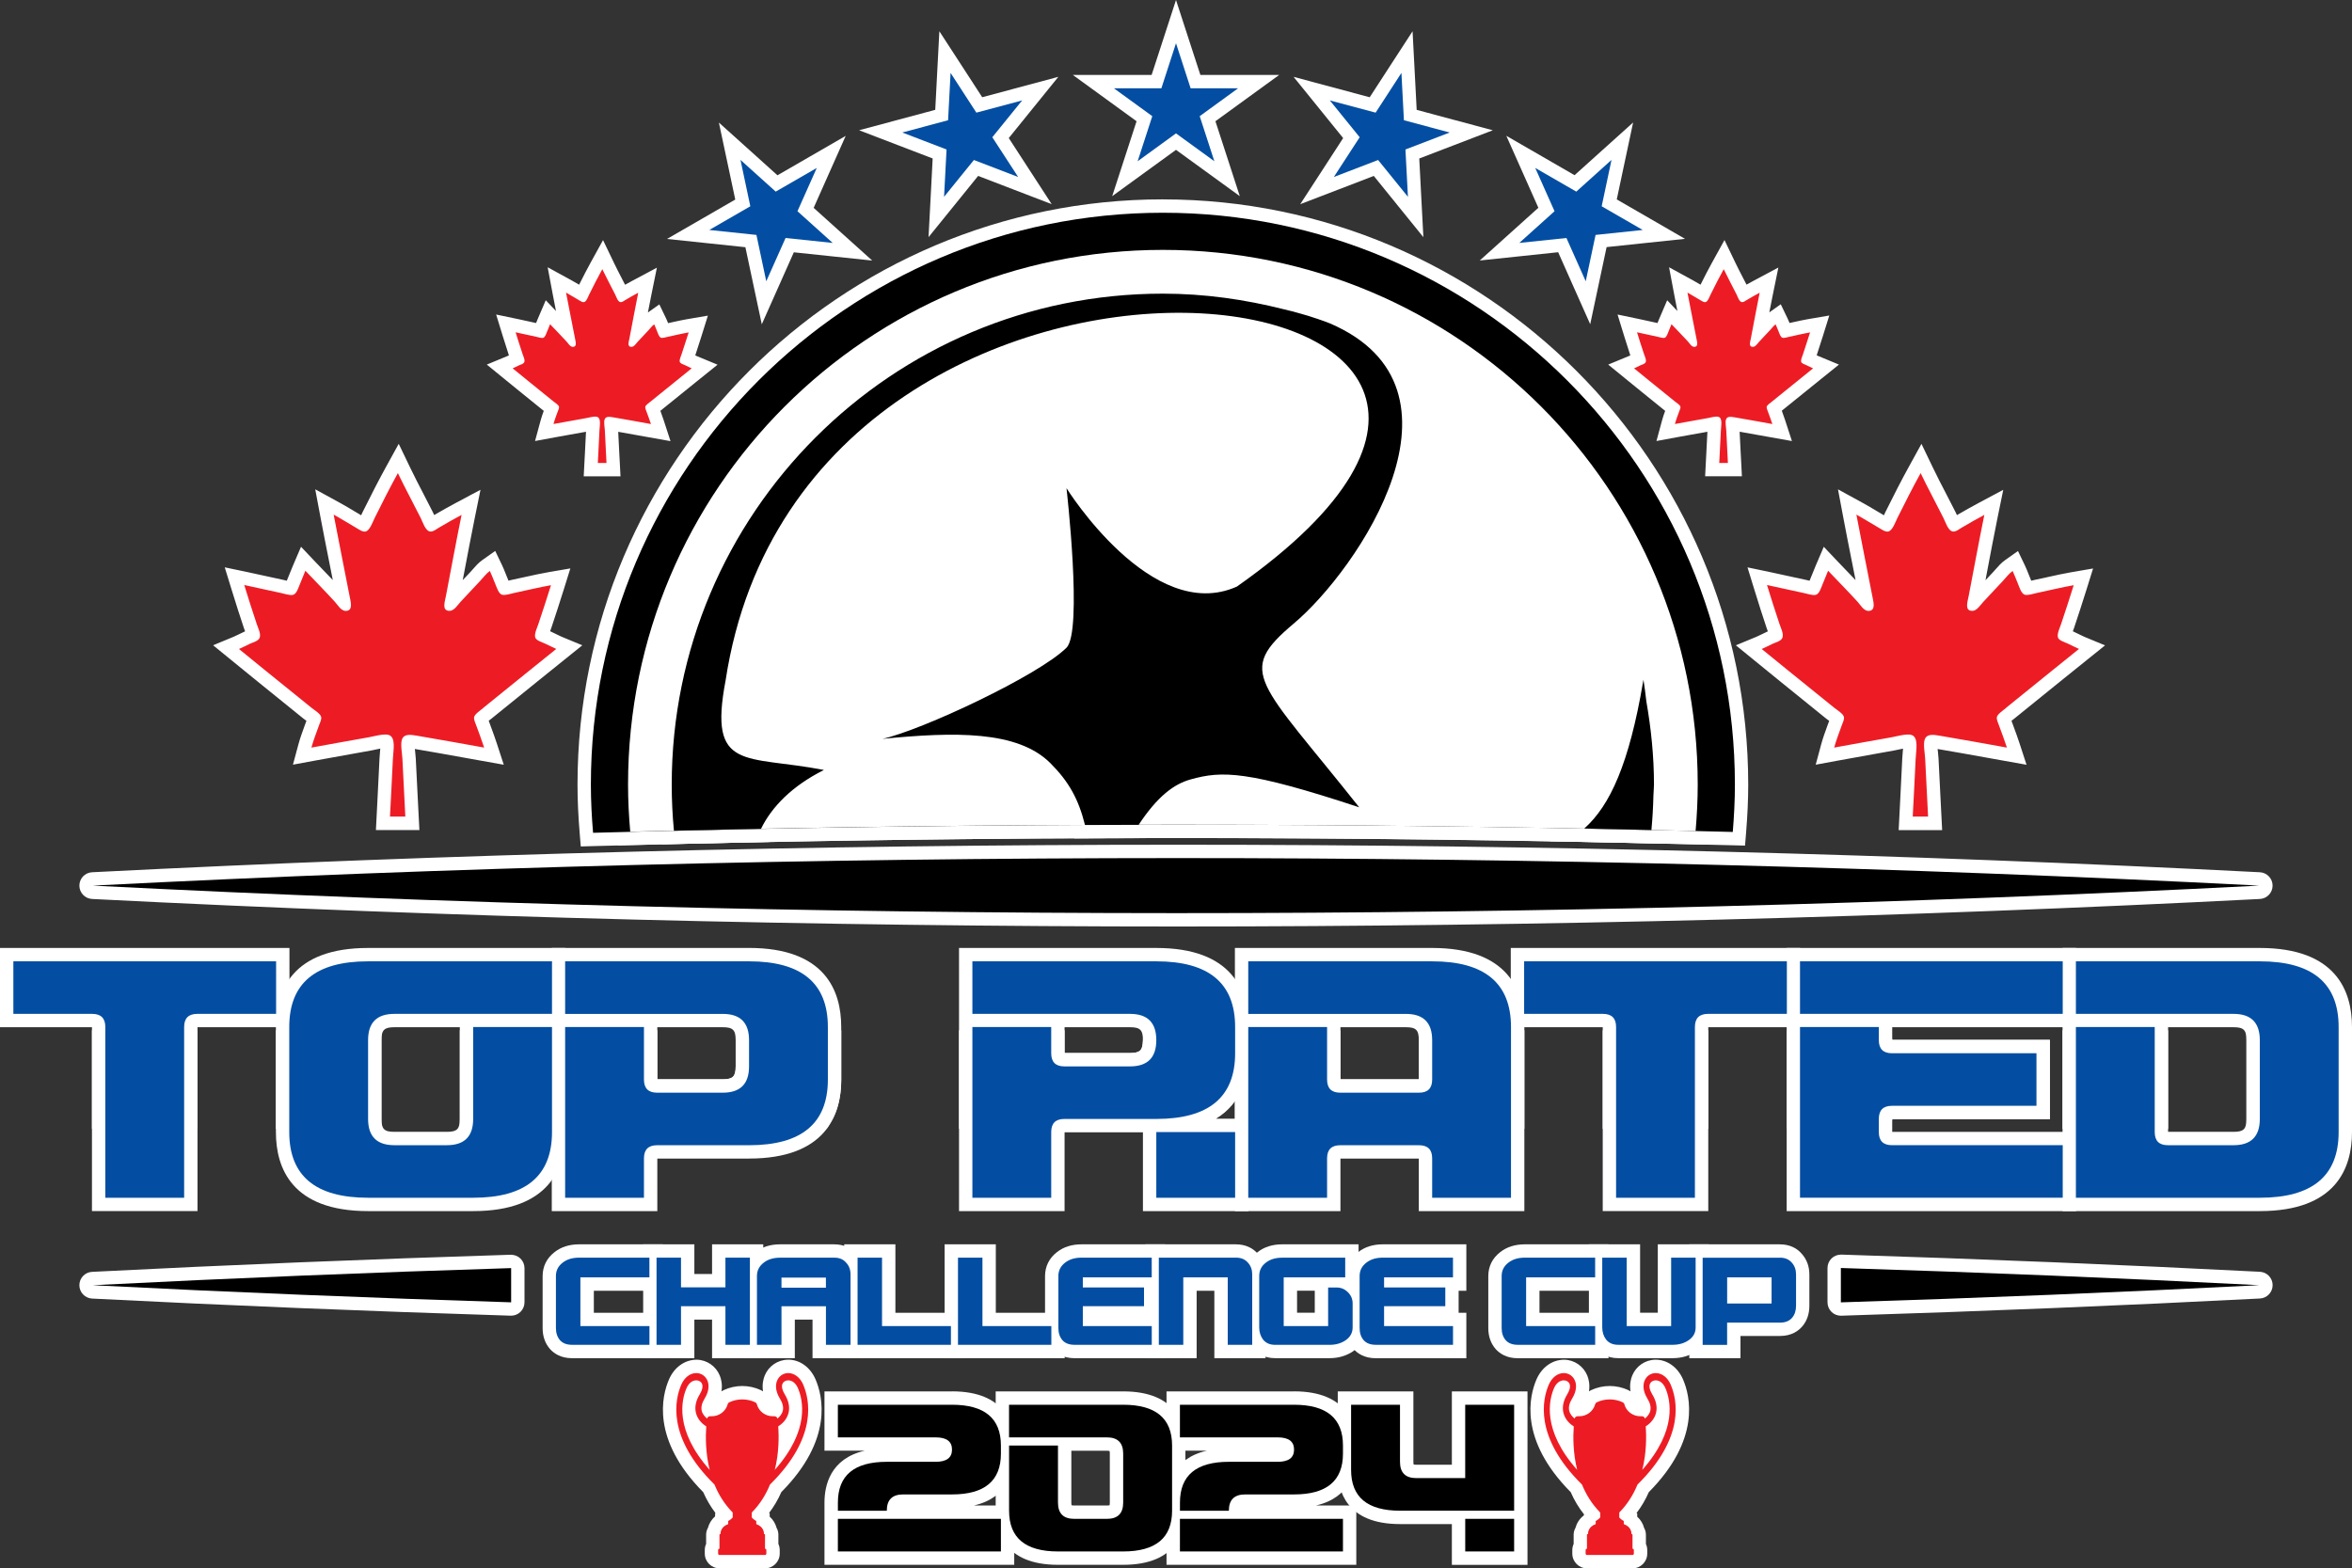 <?xml version="1.0" encoding="UTF-8"?>
<svg id="Layer_2" xmlns="http://www.w3.org/2000/svg" viewBox="0 0 720 480.21">
  <rect x="0" y="0" width="720" height="480.21" fill="#333333" stroke="none"/>
  <defs>
    <style>
      .cls-1, .cls-2 {
        fill: #fff;
      }

      .cls-3, .cls-4 {
        fill: #ed1c24;
      }

      .cls-2, .cls-4 {
        fill-rule: evenodd;
      }

      .cls-5 {
        fill: #034ea2;
      }
    </style>
  </defs>
  <g id="Layer_5">
    <g>
      <g>
        <g>
          <g>
            <path class="cls-1" d="M179.5,255.15c-.46-5.42-.68-10.3-.68-14.92,0-97.68,79.47-177.14,177.15-177.14s177.14,79.47,177.14,177.14c0,4.54-.22,9.34-.66,14.66l-.16,1.93-1.93-.05c-56.54-1.47-113.63-2.22-169.7-2.22s-118.8.83-179.08,2.47l-1.93.05-.16-1.93Z"/>
            <path class="cls-1" d="M355.98,65.14c96.55,0,175.1,78.55,175.1,175.1,0,4.88-.25,9.71-.65,14.49-56.52-1.47-113.24-2.22-169.75-2.22-59.52,0-119.39.85-179.14,2.48-.41-4.87-.67-9.78-.67-14.75,0-96.55,78.55-175.1,175.1-175.1M355.98,61.04c-98.81,0-179.19,80.38-179.19,179.19,0,4.68.22,9.62.68,15.09l.32,3.85,3.86-.11c60.24-1.64,120.48-2.47,179.03-2.47s113.04.75,169.64,2.22l3.87.1.32-3.85c.44-5.4.66-10.25.66-14.82,0-98.81-80.38-179.19-179.19-179.19h0Z"/>
          </g>
          <g>
            <path class="cls-1" d="M190.88,254.83c-.46-5.25-.68-10.02-.68-14.6,0-91.4,74.36-165.77,165.77-165.77s165.77,74.36,165.77,165.77c0,4.53-.22,9.24-.66,14.39l-.16,1.92-1.92-.05c-53.14-1.29-106.41-1.94-158.32-1.94-55.33,0-111.76.72-167.71,2.15l-1.93.05-.16-1.92Z"/>
            <path class="cls-1" d="M355.98,76.51c90.42,0,163.72,73.3,163.72,163.72,0,4.79-.25,9.52-.65,14.21-52.75-1.28-105.65-1.94-158.37-1.94-55.74,0-111.79.72-167.76,2.15-.42-4.76-.67-9.56-.67-14.42,0-90.42,73.3-163.72,163.72-163.72M355.98,72.42c-92.53,0-167.82,75.28-167.82,167.82,0,4.67.22,9.5.68,14.78l.33,3.83,3.85-.1c55.89-1.43,112.3-2.15,167.65-2.15,51.88,0,105.13.65,158.27,1.94l3.84.09.33-3.83c.45-5.22.67-9.99.67-14.56,0-92.53-75.28-167.82-167.82-167.82h0Z"/>
          </g>
          <g>
            <path class="cls-1" d="M204.28,254.55c-.46-4.75-.69-9.57-.69-14.33,0-84.02,68.36-152.37,152.39-152.37,12.2,0,24.8,1.63,37.48,4.83,1.23.27,2.41.59,3.58.91l.94.25c2.19.59,4.25,1.23,6.19,1.91l.7.24c1.04.36,2.09.73,3.04,1.12,13.47,5.79,21.19,14.9,22.99,27.1,3.93,26.72-21.4,58.09-33.56,68.3-13.67,11.49-12.01,13.53,8.33,38.46,3.5,4.29,7.52,9.21,12.04,14.92l4.24,5.35-6.48-2.14c-21.67-7.14-33.17-9.92-41.01-9.92-3.62,0-6.38.57-9.43,1.42-5.17,1.44-9.71,5.47-14.74,13.06l-.6.91-19.12.06-.39-1.56c-1.89-7.59-4.72-12.63-10.06-17.99-5.53-5.53-14.69-8.1-28.82-8.1-5.67,0-12.14.39-20.97,1.27l-.64-4.03c12.33-2.71,47.5-19.53,55.36-27.38,2.67-2.67,1.77-26.55-.59-47.16l-1.03-9,4.8,7.69c.2.31,19.73,31.24,40.87,31.24,3,0,5.93-.64,8.72-1.89,29.33-20.69,43-40.61,38.16-55.91-4.62-14.59-26.25-24.01-55.11-24.01-82.33,0-128.58,57.46-136.71,110.84-1.84,9.69-1.69,15.3.46,18.26,2.35,3.24,7.57,3.91,15.48,4.91,3.68.47,7.86,1,12.54,1.91l5.89,1.15-5.37,2.69c-8.66,4.34-15.01,10.25-18.34,17.09l-.55,1.12-1.25.02c-8.09.16-16.18.35-24.27.54l-4.27.1-.18-1.89ZM500,256.07c-5.02-.12-10.04-.24-15.07-.33l-5.23-.1,3.91-3.48c8.07-7.17,13.42-20.65,17.35-43.72l2.32-11.01,1.84,10.35c.3,1.8.59,4.13.89,6.68,1.58,9.04,2.35,17.5,2.35,25.75,0,.66-.04,1.31-.09,1.97-.04.48-.07.95-.08,1.43-.08,3.45-.28,7.05-.62,10.72l-.18,1.9-7.39-.17Z"/>
            <path class="cls-1" d="M355.98,89.9c12.79,0,25.14,1.77,36.98,4.77,1.61.35,3.03.76,4.49,1.15,2.14.58,4.14,1.2,6.04,1.86,1.22.43,2.5.85,3.63,1.32,46.33,19.92,8.55,75.44-11.11,91.95-17.84,14.99-10.71,17.39,20.08,56.22-22.9-7.55-33.94-10.03-41.65-10.03-3.8,0-6.79.6-9.98,1.5-5.17,1.44-10.17,5.27-15.89,13.9-5.47.01-10.95.03-16.42.05-1.99-7.96-4.95-13.28-10.6-18.94-6.65-6.65-17.38-8.7-30.27-8.7-6.58,0-13.72.54-21.17,1.27,12.05-2.65,47.87-19.45,56.36-27.92,5.02-5.02,0-48.84,0-48.84,0,0,20.06,32.2,42.61,32.2,3.15,0,6.35-.63,9.56-2.07,71.36-50.21,36.93-83.83-17.78-83.83s-126.49,32.21-138.73,112.58c-5.34,28.09,6.04,22.72,30.11,27.4-9.83,4.92-16,11.32-19.27,18.02-8.88.17-17.77.38-26.65.59-.45-4.65-.68-9.36-.68-14.13,0-83.02,67.3-150.32,150.34-150.32M503.1,208.13c.3,1.77.58,4.07.88,6.58,1.44,8.31,2.34,16.8,2.34,25.52,0,1.13-.15,2.22-.17,3.35-.08,3.56-.29,7.08-.61,10.57-6.86-.15-13.71-.32-20.57-.46,7.94-7.04,13.77-19.98,18.01-44.9.03-.23.09-.42.12-.66M355.98,85.81c-85.16,0-154.43,69.27-154.43,154.41,0,4.83.23,9.71.7,14.52l.36,3.79,3.8-.09.87-.02c8.59-.2,17.18-.4,25.77-.57l2.5-.05,1.1-2.25c3.14-6.43,9.16-12.02,17.42-16.16l10.74-5.38-11.8-2.29c-4.74-.92-8.95-1.46-12.67-1.93-7.11-.9-12.25-1.56-14.09-4.08-1.75-2.41-1.79-7.84-.12-16.61,5.36-35.2,23.4-64.14,52.17-83.82,23.63-16.17,53.72-25.44,82.54-25.44s48.82,8.86,53.16,22.58c4.53,14.33-8.74,33.35-37.4,53.58-2.42,1.03-4.96,1.56-7.54,1.56-19.99,0-38.95-29.97-39.14-30.27l-9.59-15.36,2.06,17.99c2.18,19.06,3.11,41.8,1.04,45.6-7.76,7.54-42.46,24.11-54.22,26.7l1.28,8.07c8.76-.87,15.16-1.25,20.76-1.25,13.56,0,22.26,2.38,27.38,7.51,5.12,5.13,7.7,9.75,9.52,17.04l.78,3.11h3.21c5.47-.04,10.94-.06,16.41-.07h2.19s1.21-1.83,1.21-1.83c4.74-7.15,8.92-10.92,13.58-12.22,2.89-.81,5.5-1.35,8.88-1.35,7.61,0,18.93,2.75,40.37,9.82l12.97,4.28-8.49-10.7c-4.53-5.71-8.55-10.64-12.05-14.93-20.73-25.41-20.5-25.6-8.6-35.61,12.43-10.44,38.33-42.61,34.27-70.17-1.91-12.94-10.04-22.59-24.18-28.67-1.04-.43-2.14-.82-3.23-1.19l-.66-.23c-2.01-.7-4.13-1.36-6.32-1.95l-1-.27c-1.18-.32-2.37-.64-3.68-.93-12.72-3.22-25.5-4.86-37.86-4.86h0ZM502.87,181.82l-3.82,25.69c-.07.31-.11.53-.14.77-3.82,22.41-8.97,35.52-16.66,42.35l-7.84,6.95,10.47.2c4.6.09,9.2.19,13.8.3l6.76.15,3.82.08.35-3.8c.34-3.7.55-7.35.62-10.85,0-.46.04-.9.08-1.34.05-.7.1-1.39.1-2.1,0-8.31-.78-16.85-2.38-26.1-.26-2.2-.57-4.7-.89-6.66l-4.26-25.63h0Z"/>
          </g>
        </g>
        <g>
          <g>
            <path class="cls-1" d="M30.2,368.78v-54.33c0-1.55-.42-1.98-1.98-1.98H2.04v-20.18h84.52v20.18h-26.17c-1.55,0-1.98.42-1.98,1.98v54.33h-28.22Z"/>
            <path class="cls-1" d="M84.52,294.34v16.09h-24.13c-2.68,0-4.02,1.34-4.02,4.02v52.28h-24.13v-52.28c0-2.68-1.34-4.02-4.02-4.02H4.09v-16.09h80.43M88.61,290.25H0v24.27h28.15v56.3h32.31v-56.3h28.15v-24.27h0Z"/>
          </g>
          <g>
            <path class="cls-1" d="M112.67,368.78c-21.63,0-26.17-12.05-26.17-22.16v-32.17c0-10.11,4.54-22.16,26.17-22.16h58.35v54.33c0,10.11-4.54,22.16-26.17,22.16h-32.17ZM120.72,312.47c-4.26,0-6,1.74-6,6v24.13c0,4.26,1.74,6,6,6h16.09c4.26,0,6-1.74,6-6v-30.13h-22.08Z"/>
            <path class="cls-1" d="M168.98,294.34v16.09h-48.26c-5.36,0-8.04,2.68-8.04,8.04v24.13c0,5.36,2.68,8.04,8.04,8.04h16.09c5.36,0,8.04-2.68,8.04-8.04v-28.15h24.13v32.17c0,13.41-8.04,20.11-24.13,20.11h-32.17c-16.09,0-24.13-6.7-24.13-20.11v-32.17c0-13.4,8.04-20.11,24.13-20.11h56.3M173.07,290.25h-60.39c-23.32,0-28.22,13.16-28.22,24.2v32.17c0,11.04,4.9,24.2,28.22,24.2h32.17c23.32,0,28.22-13.16,28.22-24.2v-56.37h0ZM120.72,346.55c-3.1,0-3.95-.85-3.95-3.95v-24.13c0-3.1.85-3.95,3.95-3.95h20.04v28.08c0,3.1-.85,3.95-3.95,3.95h-16.09Z"/>
          </g>
          <g>
            <path class="cls-1" d="M170.95,368.78v-76.48h58.35c21.63,0,26.17,12.05,26.17,22.16v16.08c0,10.11-4.54,22.16-26.17,22.16h-28.15c-1.55,0-1.98.42-1.98,1.97v14.11h-28.22ZM199.17,330.53c0,1.55.42,1.98,1.98,1.98h20.11c4.21,0,6-1.79,6-6v-8.05c0-4.2-1.79-6-6-6h-22.08v18.06Z"/>
            <path class="cls-1" d="M229.3,294.34c16.09,0,24.13,6.7,24.13,20.11v16.09c0,13.41-8.04,20.11-24.13,20.11h-28.15c-2.68,0-4.02,1.34-4.02,4.02v12.06h-24.13v-52.28h24.13v16.09c0,2.68,1.34,4.02,4.02,4.02h20.11c5.36,0,8.04-2.68,8.04-8.04v-8.04c0-5.36-2.68-8.04-8.04-8.04h-48.26v-16.09h56.3M229.3,290.25h-60.39v80.57h32.31v-16.09h28.08c23.32,0,28.22-13.16,28.22-24.2v-16.09c0-11.04-4.9-24.2-28.22-24.2h0ZM201.22,314.52h20.04c3.1,0,3.95.85,3.95,3.95v8.04c0,3.1-.85,3.95-3.95,3.95h-20.04v-15.95h0Z"/>
          </g>
          <g>
            <path class="cls-1" d="M351.92,368.78v-24.13h-26.11c-1.55,0-1.98.42-1.98,1.98v22.16h-28.22v-76.48h58.35c21.63,0,26.17,12.05,26.17,22.16v8.04c0,9.66-4.15,21.1-23.43,22.08h23.43v24.2h-28.22ZM323.84,322.49c0,1.55.42,1.98,1.98,1.98h20.11c4.26,0,6-1.74,6-6s-1.74-6-6-6h-22.08v10.02Z"/>
            <path class="cls-1" d="M353.97,294.34c16.09,0,24.13,6.7,24.13,20.11v8.04c0,13.41-8.04,20.11-24.13,20.11h-28.15c-2.68,0-4.02,1.34-4.02,4.02v20.11h-24.13v-52.28h24.13v8.04c0,2.68,1.34,4.02,4.02,4.02h20.11c5.36,0,8.04-2.68,8.04-8.04s-2.68-8.04-8.04-8.04h-48.26v-16.09h56.3M378.1,346.62v20.11h-24.13v-20.11h24.13M353.97,290.25h-60.39v80.57h32.31v-24.13h23.99v24.13h32.31v-28.29h-9.96c7.88-4.77,9.96-12.85,9.96-20.04v-8.04c0-11.04-4.9-24.2-28.22-24.2h0ZM325.89,314.52h20.04c3.1,0,3.95.85,3.95,3.95s-.85,3.95-3.95,3.95h-20.04v-7.9h0Z"/>
          </g>
          <g>
            <path class="cls-1" d="M436.37,368.78v-14.11c0-1.55-.42-1.97-1.98-1.97h-24.13c-1.55,0-1.97.42-1.97,1.97v14.11h-28.22v-76.48h58.35c21.63,0,26.17,12.05,26.17,22.16v54.33h-28.22ZM408.29,330.53c0,1.55.42,1.98,1.97,1.98h24.13c1.55,0,1.98-.42,1.98-1.98v-12.06c0-4.26-1.74-6-6-6h-22.08v18.06Z"/>
            <path class="cls-1" d="M438.42,294.34c16.09,0,24.13,6.7,24.13,20.11v52.28h-24.13v-12.06c0-2.68-1.34-4.02-4.02-4.02h-24.13c-2.68,0-4.02,1.34-4.02,4.02v12.06h-24.13v-52.28h24.13v16.09c0,2.68,1.34,4.02,4.02,4.02h24.13c2.68,0,4.02-1.34,4.02-4.02v-12.06c0-5.36-2.68-8.04-8.04-8.04h-48.26v-16.09h56.3M438.42,290.25h-60.39v80.57h32.31v-16.09h23.99v16.09h32.31v-56.37c0-11.04-4.9-24.2-28.22-24.2h0ZM410.34,314.52h20.04c3.1,0,3.95.85,3.95,3.95v12h-23.99v-15.95h0Z"/>
          </g>
          <g>
            <path class="cls-1" d="M492.68,368.78v-54.33c0-1.55-.42-1.98-1.98-1.98h-26.17v-20.18h84.52v20.18h-26.18c-1.55,0-1.97.42-1.97,1.98v54.33h-28.22Z"/>
            <path class="cls-1" d="M547,294.34v16.09h-24.13c-2.68,0-4.02,1.34-4.02,4.02v52.28h-24.13v-52.28c0-2.68-1.34-4.02-4.02-4.02h-24.13v-16.09h80.43M551.09,290.25h-88.61v24.27h28.15v56.3h32.31v-56.3h28.15v-24.27h0Z"/>
          </g>
          <g>
            <path class="cls-1" d="M548.98,368.78v-76.48h84.52v20.18h-56.3v6c0,1.55.42,1.98,1.98,1.98h46.28v20.18h-46.28c-1.55,0-1.98.42-1.98,1.97v4.02c0,1.55.42,1.98,1.98,1.98h54.33v20.18h-84.52Z"/>
            <path class="cls-1" d="M631.46,294.34v16.09h-80.43v-16.09h80.43M575.15,314.45v4.02c0,2.68,1.34,4.02,4.02,4.02h44.24v16.09h-44.24c-2.68,0-4.02,1.34-4.02,4.02v4.02c0,2.68,1.34,4.02,4.02,4.02h52.28v16.09h-80.43v-52.28h24.13M635.55,290.25h-88.61v80.57h88.61v-24.27h-56.3v-3.88h48.26v-24.27h-48.26v-3.88h56.3v-24.27h0Z"/>
          </g>
          <g>
            <path class="cls-1" d="M633.43,368.78v-76.48h58.35c21.63,0,26.17,12.05,26.17,22.16v32.17c0,10.11-4.54,22.16-26.17,22.16h-58.35ZM661.65,346.62c0,1.55.42,1.98,1.97,1.98h20.11c4.26,0,6-1.74,6-6v-24.13c0-4.26-1.74-6-6-6h-22.08v34.15Z"/>
            <path class="cls-1" d="M691.78,294.34c16.09,0,24.13,6.7,24.13,20.11v32.17c0,13.41-8.04,20.11-24.13,20.11h-56.3v-52.28h24.13v32.17c0,2.68,1.34,4.02,4.02,4.02h20.11c5.36,0,8.04-2.68,8.04-8.04v-24.13c0-5.36-2.68-8.04-8.04-8.04h-48.26v-16.09h56.3M691.78,290.25h-60.39v80.57h60.39c23.32,0,28.22-13.16,28.22-24.2v-32.17c0-11.04-4.9-24.2-28.22-24.2h0ZM663.7,314.52h20.04c3.1,0,3.95.85,3.95,3.95v24.13c0,3.1-.85,3.95-3.95,3.95h-20.04v-32.03h0Z"/>
          </g>
        </g>
        <g>
          <path class="cls-1" d="M360.65,281.63c-110.58,0-222.41-2.84-332.36-8.43-1.09-.06-1.94-.95-1.94-2.04s.85-1.99,1.94-2.04c109.95-5.59,221.78-8.43,332.39-8.43s221.95,2.83,331.03,8.43c1.09.06,1.94.95,1.94,2.04s-.85,1.99-1.94,2.04c-109.07,5.6-220.46,8.43-331.06,8.43Z"/>
          <path class="cls-1" d="M360.68,262.73c110.59,0,221.15,2.8,330.93,8.42-109.78,5.63-220.37,8.43-330.96,8.43s-222.05-2.82-332.25-8.42c110.21-5.61,221.26-8.42,332.29-8.42M360.71,258.64v4.09-4.09c-110.68,0-222.55,2.84-332.53,8.43-2.18.11-3.88,1.91-3.88,4.09s1.71,3.97,3.88,4.09c109.98,5.59,221.84,8.43,332.46,8.43s222.05-2.84,331.17-8.43c2.17-.11,3.88-1.91,3.88-4.09s-1.71-3.97-3.88-4.09c-109.11-5.59-220.51-8.43-331.1-8.43h0Z"/>
        </g>
        <g>
          <path class="cls-1" d="M563.53,400.81c-.53,0-1.04-.21-1.42-.58-.4-.39-.62-.91-.62-1.47v-10.52c0-.56.22-1.08.62-1.47.38-.37.89-.58,1.42-.58h.06c43.04,1.34,86.14,3.11,128.12,5.27,1.09.06,1.94.95,1.94,2.04s-.85,1.99-1.94,2.04c-41.98,2.16-85.09,3.93-128.12,5.27h-.06ZM156.41,400.78c-43.04-1.34-86.14-3.1-128.12-5.24-1.09-.06-1.94-.95-1.94-2.04s.85-1.99,1.94-2.04c42.04-2.14,85.14-3.9,128.12-5.24h.06c.53,0,1.04.21,1.42.58.4.39.62.91.62,1.47v10.47c0,.56-.22,1.08-.62,1.47-.38.37-.89.58-1.42.58h-.06Z"/>
          <path class="cls-1" d="M563.53,388.24c42.78,1.33,85.49,3.08,128.08,5.26-42.58,2.18-85.29,3.93-128.08,5.26v-10.52M156.47,388.27v10.47c-42.78-1.33-85.49-3.07-128.08-5.24,42.59-2.17,85.29-3.9,128.08-5.24M563.53,384.15c-1.06,0-2.08.41-2.85,1.15-.79.77-1.24,1.83-1.24,2.94v10.52c0,1.11.45,2.17,1.24,2.94.76.74,1.79,1.15,2.85,1.15.04,0,.08,0,.13,0,43.07-1.34,86.19-3.11,128.16-5.27,2.17-.11,3.88-1.91,3.88-4.09s-1.71-3.97-3.88-4.09c-41.98-2.15-85.1-3.92-128.16-5.26-.04,0-.08,0-.13,0h0ZM156.47,384.18s-.08,0-.13,0c-43,1.34-86.12,3.1-128.16,5.24-2.18.11-3.88,1.91-3.88,4.09s1.71,3.97,3.88,4.09c42.04,2.14,85.16,3.9,128.16,5.24.04,0,.08,0,.13,0,1.06,0,2.08-.41,2.85-1.15.79-.77,1.24-1.83,1.24-2.94v-10.47c0-1.11-.45-2.17-1.24-2.94-.76-.74-1.79-1.15-2.85-1.15h0Z"/>
        </g>
        <g>
          <g>
            <g>
              <path class="cls-2" d="M524.15,143.79s.5-9.66.62-12.1c.01-.31.04-.64.07-.98.03-.3.06-.71.08-1.05-.39.07-1.9.4-1.9.4,0,0-7.33,1.3-9.9,1.78l-3.19.6.84-3.14c.28-1.05.69-2.18,1.11-3.34l.32-.87c-.09-.06-.7-.52-.7-.52-4.14-3.32-12.57-10.19-12.57-10.19l-2.65-2.17,3.16-1.31c.37-.16.68-.31,1-.47l.84-.41.35-.14c-.02-.06-.29-.77-.29-.77-.76-2.25-1.52-4.68-2.17-6.77l-1.03-3.32,3.4.71s7.01,1.54,7.1,1.57c.02-.06,1.15-2.84,1.15-2.84l1.23-2.84s5.17,5.41,5.83,6.11c-.3-1.53-.59-2.97-.87-4.41-.5-2.51-.99-4.99-1.43-7.35l-.8-4.26,3.8,2.09c.83.46,1.64.94,2.46,1.43l1.44.85c.05-.12.36-.8.36-.8,1.33-2.67,2.73-5.43,4.07-7.85l1.91-3.48,1.72,3.58c.73,1.53,1.55,3.11,2.37,4.69.54,1.03,1.07,2.07,1.58,3.08.08.16.3.68.32.72,1.37-.8,2.72-1.56,3.92-2.21l3.84-2.05-.87,4.26c-.64,3.14-1.27,6.48-1.91,9.82l-.36,1.88c.54-.58,1.97-2.09,1.97-2.09l.45-.51c.43-.49.91-1.04,1.54-1.49l1.98-1.4,1.05,2.18c.22.47.41.93.6,1.42,0,0,.56,1.4.58,1.45.09-.02.81-.2.81-.2l2.36-.51c1.39-.31,2.75-.61,4.01-.82l3.29-.57-.99,3.19c-.6,1.92-1.45,4.55-2.16,6.67,0,0-.27.73-.3.81l.36.15.97.47c.33.16.62.31.88.42l3.18,1.33-2.68,2.16s-8.51,6.85-12.6,10.18c0,0-.55.43-.68.53l.49,1.32c.34.93.68,1.85.98,2.78l1.06,3.25-6.34-1.14c-2.82-.51-5.67-1.02-8.61-1.52-.11-.02-.21-.04-.32-.05.02.32.06.67.09.92.04.38.08.74.1,1.03.11,2.4.62,12.1.62,12.1h-6.96Z"/>
              <path class="cls-1" d="M527.67,82.41c1.21,2.53,2.68,5.23,3.97,7.81.32.64.78,2.23,1.64,2.28.02,0,.04,0,.06,0,.49,0,.95-.4,1.36-.64,1.38-.81,2.75-1.59,3.97-2.24-.91,4.45-1.8,9.31-2.7,13.98-.21,1.09-.74,2.57.59,2.6,0,0,.01,0,.02,0,.78,0,1.43-1.05,1.9-1.55,1.21-1.31,2.23-2.39,3.38-3.61.57-.6,1.06-1.29,1.69-1.74.33.7.57,1.38.91,2.19.26.6.58,1.74,1.19,1.92.09.03.2.04.32.04.56,0,1.37-.26,1.83-.36,2.16-.45,4.36-.99,6.3-1.32-.59,1.9-1.44,4.52-2.15,6.62-.23.7-.72,1.67-.59,2.33.11.59,1.14.87,1.74,1.14.78.36,1.39.69,1.92.91,0,0-8.52,6.86-12.61,10.19-.48.39-1.52,1.09-1.6,1.6-.07.43.21.99.36,1.42.47,1.29.95,2.55,1.37,3.84-3.79-.68-7.62-1.38-11.6-2.06-.43-.07-.86-.14-1.24-.14-.64,0-1.15.18-1.36.82-.28.85.05,2.42.09,3.33.15,3.33.34,6.84.5,9.96h-2.65c.16-3.12.35-6.57.5-9.96.07-1.5.57-3.74-.73-4.16-.15-.05-.34-.07-.55-.07-.91,0-2.26.37-2.87.48-3.34.6-6.66,1.18-9.91,1.78.33-1.22.83-2.52,1.32-3.88.15-.41.43-.95.37-1.37-.09-.57-1.16-1.21-1.64-1.6-4.14-3.32-12.56-10.19-12.56-10.19.7-.29,1.21-.59,1.92-.91.62-.29,1.53-.47,1.69-1.14.16-.67-.31-1.57-.55-2.28-.75-2.23-1.51-4.64-2.15-6.71,1.99.42,4.22.94,6.3,1.37.47.1,1.26.36,1.83.36.12,0,.23-.01.32-.04.61-.18.93-1.32,1.19-1.92.35-.82.6-1.5.91-2.24,1.69,1.78,3.42,3.53,5.12,5.39.46.51,1.03,1.56,1.87,1.56.03,0,.06,0,.09,0,1.19-.11.75-1.56.55-2.6-.9-4.69-1.9-9.57-2.74-14.02,1.33.73,2.62,1.55,3.97,2.33.38.22.9.6,1.38.6.04,0,.08,0,.12,0,.75-.11,1.3-1.72,1.6-2.33,1.3-2.64,2.7-5.37,4.02-7.76M527.92,73.47l-3.84,6.96c-1.04,1.88-2.22,4.14-3.51,6.74-.68-.4-1.35-.8-2.04-1.18l-7.59-4.16,1.6,8.5c.3,1.59.62,3.23.95,4.9l-3.13-3.3-2.45,5.72c-.17.39-.32.76-.47,1.15-.01.04-.03.07-.04.11-.8-.17-1.61-.35-2.42-.53-1.03-.23-2.05-.46-3.02-.66l-6.79-1.42,2.04,6.63c.56,1.81,1.21,3.89,1.87,5.88-.14.07-.28.13-.44.2l-6.33,2.62,5.31,4.33s7.84,6.4,12.13,9.84c-.35.97-.71,1.97-.97,2.96l-1.7,6.27,6.39-1.18c2.5-.46,5.04-.92,7.6-1.37l1.61-.29c-.1,2.24-.22,4.5-.34,6.66l-.14,2.68-.22,4.3h11.26l-.22-4.3-.14-2.61c-.11-2.19-.23-4.49-.34-6.73,2.08.36,4.12.73,6.14,1.09l3.14.56,6.73,1.2-2.12-6.5c-.3-.93-.64-1.86-.98-2.79,4.22-3.43,12.13-9.79,12.13-9.8l5.37-4.32-6.37-2.64c-.14-.06-.29-.13-.45-.21.64-1.94,1.36-4.14,1.87-5.8l1.99-6.38-6.58,1.13c-1.31.22-2.73.54-4.18.86-.47.1-.94.21-1.41.31-.19-.47-.37-.92-.59-1.37l-2.1-4.37-3.5,2.48c.34-1.77.68-3.52,1.03-5.2l1.74-8.52-7.67,4.09c-.66.35-1.35.74-2.08,1.14-.32-.63-.65-1.26-.98-1.9-.81-1.56-1.62-3.12-2.34-4.62l-3.44-7.16h0Z"/>
            </g>
            <g>
              <path class="cls-2" d="M180.85,143.79s.5-9.62.62-12.1c.01-.3.04-.63.07-.97.03-.3.06-.71.08-1.06-.39.07-1.91.4-1.91.4,0,0-7.3,1.3-9.9,1.78l-3.2.6.85-3.14c.28-1.05.69-2.16,1.11-3.32l.33-.89c-.09-.06-.7-.52-.7-.52-4.14-3.32-12.58-10.19-12.58-10.19l-2.65-2.17,3.16-1.31c.37-.15.68-.31.99-.47l.85-.42.35-.14c-.02-.06-.29-.78-.29-.78-.75-2.24-1.52-4.67-2.16-6.76l-1.03-3.32,3.4.71s7.01,1.54,7.1,1.57c.02-.06,1.15-2.83,1.15-2.83l1.22-2.86s5.16,5.39,5.85,6.12c-.29-1.49-.57-2.88-.85-4.27-.51-2.56-1.01-5.09-1.46-7.49l-.8-4.25,3.8,2.08c.84.46,1.66.95,2.49,1.45l1.4.83c.05-.11.36-.81.36-.81,1.31-2.66,2.73-5.42,4.06-7.84l1.91-3.48,1.72,3.58c.73,1.53,1.55,3.11,2.37,4.69.54,1.03,1.07,2.07,1.58,3.08.08.16.3.68.32.72,1.37-.8,2.72-1.56,3.92-2.21l3.84-2.05-.87,4.26c-.64,3.14-1.27,6.48-1.91,9.82l-.36,1.88c.54-.58,1.97-2.09,1.97-2.09l.45-.51c.43-.49.91-1.04,1.54-1.49l1.98-1.4,1.05,2.18c.22.46.4.9.58,1.38,0,0,.58,1.43.6,1.49.09-.02.8-.2.8-.2l2.38-.52c1.39-.31,2.74-.61,3.99-.82l3.29-.57-.99,3.19c-.6,1.92-1.45,4.55-2.16,6.66,0,0-.28.73-.3.81l.36.15.97.47c.32.16.61.3.88.42l3.19,1.32-2.69,2.17s-8.51,6.85-12.6,10.18c0,0-.56.43-.68.53l.44,1.17c.36.97.72,1.95,1.03,2.93l1.05,3.24-6.22-1.11c-2.85-.52-5.74-1.04-8.71-1.54-.1-.02-.21-.04-.31-.05.02.31.17,1.66.18,1.97.11,2.38.61,12.09.61,12.09h-6.96Z"/>
              <path class="cls-1" d="M184.37,82.41c1.21,2.53,2.68,5.23,3.97,7.81.32.64.78,2.23,1.64,2.28.02,0,.04,0,.06,0,.49,0,.95-.4,1.36-.64,1.38-.81,2.75-1.59,3.97-2.24-.91,4.45-1.8,9.31-2.69,13.98-.21,1.09-.75,2.57.59,2.6,0,0,.01,0,.02,0,.78,0,1.43-1.05,1.9-1.55,1.21-1.31,2.23-2.39,3.38-3.61.57-.6,1.06-1.29,1.69-1.74.33.7.57,1.38.91,2.19.26.6.58,1.74,1.19,1.92.09.03.2.04.32.04.56,0,1.37-.26,1.83-.36,2.16-.45,4.36-.99,6.3-1.32-.59,1.9-1.44,4.52-2.15,6.62-.23.7-.72,1.67-.59,2.33.11.59,1.14.87,1.74,1.14.78.36,1.39.69,1.92.91,0,0-8.52,6.86-12.61,10.19-.48.39-1.52,1.09-1.6,1.6-.07.43.21.99.37,1.42.47,1.29.95,2.55,1.37,3.84-3.79-.68-7.62-1.38-11.6-2.06-.43-.07-.86-.14-1.24-.14-.64,0-1.15.18-1.36.82-.27.85.05,2.42.09,3.33.15,3.33.34,6.84.5,9.96h-2.65c.16-3.12.35-6.57.5-9.96.07-1.5.57-3.74-.73-4.16-.15-.05-.34-.07-.55-.07-.91,0-2.26.37-2.87.48-3.34.6-6.66,1.18-9.91,1.78.33-1.22.83-2.52,1.32-3.88.15-.41.43-.95.37-1.37-.09-.57-1.16-1.21-1.64-1.6-4.14-3.32-12.56-10.19-12.56-10.19.7-.29,1.21-.59,1.92-.91.62-.29,1.53-.47,1.69-1.14.16-.67-.31-1.57-.55-2.28-.75-2.23-1.51-4.64-2.15-6.71,1.99.42,4.22.94,6.3,1.37.47.1,1.26.36,1.83.36.12,0,.23-.01.32-.04.61-.18.93-1.32,1.19-1.92.35-.82.6-1.5.91-2.24,1.69,1.78,3.42,3.53,5.12,5.39.46.51,1.03,1.56,1.87,1.56.03,0,.06,0,.09,0,1.19-.11.75-1.56.55-2.6-.9-4.69-1.9-9.57-2.74-14.02,1.33.73,2.62,1.55,3.97,2.33.38.22.9.6,1.38.6.04,0,.08,0,.12,0,.75-.11,1.3-1.72,1.6-2.33,1.3-2.64,2.7-5.37,4.02-7.76M184.63,73.47l-3.84,6.96c-1.03,1.88-2.21,4.14-3.51,6.74-.68-.4-1.35-.8-2.04-1.18l-7.59-4.16,1.6,8.51c.3,1.59.62,3.23.95,4.89l-3.13-3.3-2.45,5.72c-.17.39-.32.76-.47,1.15-.01.04-.03.07-.04.11-.8-.17-1.61-.35-2.41-.53-1.04-.23-2.06-.46-3.03-.66l-6.79-1.42,2.04,6.63c.56,1.81,1.21,3.89,1.87,5.88-.14.07-.28.13-.44.2l-6.33,2.62,5.31,4.33s7.84,6.4,12.13,9.84c-.35.97-.71,1.97-.97,2.96l-1.7,6.27,6.39-1.18c2.51-.47,5.06-.92,7.63-1.37l1.58-.28c-.1,2.2-.22,4.42-.33,6.54l-.15,2.81-.22,4.3h11.26l-.22-4.3-.14-2.61c-.11-2.19-.23-4.49-.34-6.73,2.08.36,4.13.73,6.15,1.1l3.13.56,6.73,1.2-2.12-6.5c-.3-.93-.64-1.86-.98-2.79,4.23-3.44,12.13-9.8,12.13-9.8l5.37-4.32-6.37-2.64c-.14-.06-.29-.13-.45-.21.64-1.94,1.35-4.14,1.87-5.8l1.99-6.37-6.58,1.13c-1.31.22-2.73.54-4.18.86-.47.1-.94.21-1.41.31-.19-.47-.37-.92-.59-1.37l-2.1-4.37-3.5,2.48c.34-1.77.68-3.52,1.02-5.2l1.73-8.52-7.67,4.09c-.65.35-1.35.73-2.07,1.14-.32-.63-.65-1.26-.97-1.89-.81-1.56-1.62-3.13-2.34-4.63l-3.44-7.16h0Z"/>
            </g>
          </g>
          <g>
            <g>
              <path class="cls-2" d="M583.35,252.07l.34-6.62c.22-4.26.46-8.75.66-13.17.02-.52.07-1.09.12-1.67.1-1.05.3-3.22-.07-3.7-1.24.03-2.73.36-3.82.6-.48.1-.89.19-1.21.25l-4.57.81c-4.37.78-8.7,1.55-12.98,2.34l-3.19.6.85-3.14c.48-1.8,1.17-3.69,1.89-5.66l.73-1.97c.12-.28.3-.75.32-.93,0,0,0,0-.01,0-.16,0-1-.61-1.41-.91-.28-.2-.53-.38-.73-.55-7.35-5.89-22.28-18.07-22.28-18.07l-2.65-2.17,3.16-1.31c.69-.29,1.27-.58,1.88-.88.46-.23.92-.46,1.45-.7.28-.12.58-.24.88-.36.36-.14.95-.37,1.1-.52-.06-.11-.46-1.14-.67-1.7-.13-.34-.26-.68-.36-.99-1.34-3.97-2.69-8.27-3.82-11.95l-1.02-3.32,3.4.71c1.72.36,3.54.76,5.38,1.17,1.94.43,3.9.86,5.8,1.26.26.06.58.14.91.22.61.16,1.45.37,1.9.37-.04-.08.33-1.05.51-1.51l.28-.72c.33-.76.6-1.45.87-2.12.25-.62.49-1.23.76-1.85l1.22-2.86,5.2,5.45c2.01,2.09,4.03,4.2,6.04,6.39.22.24.45.54.7.85.14.18.35.45.56.7-.06-.36-.32-1.65-.32-1.65-.74-3.88-1.53-7.84-2.3-11.76-.89-4.47-1.77-8.9-2.56-13.1l-.8-4.25,3.79,2.08c1.45.79,2.87,1.65,4.31,2.5.91.55,3.21,1.9,3.21,1.9.2.13.53.33.78.45.38-.52.86-1.62,1.06-2.09.14-.32.27-.61.38-.83,2.66-5.37,5.07-10.03,7.17-13.84l1.91-3.48,1.72,3.58c1.29,2.68,2.74,5.48,4.18,8.27.96,1.86,1.93,3.72,2.84,5.54.13.26.27.6.43.97.19.45.6,1.41.93,1.86.19-.1,1.2-.76,1.2-.76,2.47-1.45,4.94-2.85,7.12-4.01l3.84-2.04-.87,4.25c-1.13,5.54-2.25,11.46-3.37,17.36l-1.41,7.39s-.29,1.34-.34,1.61c.24-.26,1.09-1.3,1.29-1.52,2.15-2.33,3.96-4.25,6-6.41.28-.3.56-.62.83-.93.74-.84,1.49-1.72,2.47-2.41l1.98-1.4,1.05,2.19c.38.79.69,1.57,1.01,2.4.2.5.93,2.3.93,2.3.18.46.55,1.42.79,1.66.16-.16,1-.38,1.62-.53.34-.09.66-.17.92-.22,1.34-.28,2.7-.58,4.04-.87,2.5-.56,4.95-1.1,7.2-1.49l3.29-.56-.99,3.18c-1.05,3.38-2.56,8.04-3.82,11.78-.1.31-.23.65-.37,1-.19.49-.51,1.32-.59,1.82.3.16.79.36,1.09.48.29.12.57.23.81.34.61.28,1.16.56,1.67.8.62.3,1.16.58,1.66.78l3.18,1.32-2.68,2.16s-15.09,12.15-22.34,18.05l-.59.46c-.42.32-1.41,1.08-1.61,1.41.02-.02.03-.03.05-.03.12,0,.3.46.4.72l.84,2.27c.63,1.7,1.25,3.39,1.81,5.1l1.05,3.24-8.48-1.52c-5.05-.91-10.16-1.83-15.42-2.72-.65-.11-1.29-.22-1.87-.22-.39,0-.52.06-.52.06-.16.64.03,2.31.16,3.41.07.65.14,1.25.16,1.76.2,4.31.43,8.78.65,13.04l.35,6.76h-9Z"/>
              <path class="cls-1" d="M587.93,144.85c2.15,4.48,4.74,9.27,7.04,13.84.57,1.13,1.39,3.95,2.91,4.05.03,0,.07,0,.1,0,.88,0,1.69-.71,2.41-1.14,2.44-1.43,4.88-2.81,7.04-3.97-1.6,7.88-3.19,16.51-4.78,24.77-.37,1.92-1.32,4.56,1.05,4.62.01,0,.03,0,.04,0,1.39,0,2.54-1.86,3.36-2.75,2.15-2.33,3.95-4.24,5.99-6.4,1.01-1.07,1.89-2.29,3-3.08.59,1.24,1,2.44,1.62,3.89.46,1.07,1.02,3.09,2.11,3.4.16.05.35.07.56.07,1,0,2.42-.46,3.25-.63,3.83-.8,7.74-1.76,11.17-2.35-1.05,3.37-2.55,8.01-3.81,11.74-.42,1.24-1.27,2.95-1.05,4.13.2,1.05,2.02,1.53,3.08,2.02,1.38.64,2.46,1.23,3.4,1.62,0,0-15.1,12.15-22.35,18.05-.86.7-2.69,1.94-2.83,2.83-.12.76.38,1.76.65,2.51.82,2.28,1.69,4.53,2.43,6.8-6.72-1.2-13.51-2.45-20.56-3.64-.76-.13-1.52-.25-2.21-.25-1.13,0-2.04.32-2.41,1.46-.49,1.51.09,4.28.16,5.91.27,5.9.61,12.12.89,17.65h-4.7c.28-5.52.62-11.65.89-17.65.12-2.67,1.02-6.62-1.3-7.37-.27-.09-.6-.12-.98-.12-1.61,0-4.01.66-5.1.85-5.92,1.06-11.8,2.09-17.57,3.16.58-2.16,1.48-4.47,2.35-6.88.27-.74.77-1.68.65-2.43-.16-1.02-2.05-2.14-2.91-2.83-7.34-5.88-22.27-18.05-22.27-18.05,1.24-.52,2.14-1.04,3.4-1.62,1.1-.51,2.71-.83,3-2.02.29-1.19-.55-2.78-.97-4.05-1.33-3.96-2.68-8.23-3.81-11.9,3.53.74,7.48,1.66,11.17,2.43.84.17,2.24.64,3.24.64.21,0,.4-.02.57-.07,1.08-.32,1.65-2.33,2.11-3.4.62-1.46,1.06-2.67,1.62-3.97,3,3.16,6.06,6.25,9.07,9.55.82.9,1.82,2.76,3.32,2.76.05,0,.11,0,.16,0,2.11-.19,1.32-2.77.97-4.62-1.59-8.31-3.37-16.96-4.86-24.86,2.36,1.3,4.64,2.74,7.04,4.13.67.39,1.59,1.07,2.45,1.07.07,0,.15,0,.22-.01,1.33-.19,2.3-3.05,2.83-4.13,2.31-4.67,4.79-9.52,7.12-13.76M588.19,135.92l-3.83,6.96c-2.09,3.79-4.52,8.48-7.21,13.93-.12.24-.26.56-.42.92,0,.02-.01.03-.02.05-.71-.42-1.41-.83-2.1-1.25-1.46-.87-2.9-1.74-4.37-2.54l-7.59-4.16,1.6,8.51c.8,4.27,1.69,8.75,2.59,13.28.4,2,.79,4,1.19,6-.79-.83-1.59-1.66-2.38-2.48-1.03-1.07-2.05-2.13-3.07-3.2l-4.28-4.52-2.45,5.73c-.28.66-.54,1.3-.8,1.96-.25.63-.51,1.29-.82,2.01-.09.2-.18.44-.28.69,0,0-.02,0-.03,0-.37-.1-.72-.18-1.01-.24-1.91-.4-3.89-.83-5.84-1.27-1.83-.4-3.63-.8-5.33-1.16l-6.79-1.42,2.04,6.63c1.39,4.52,2.68,8.56,3.84,12,.1.31.23.63.35.96-.07.03-.14.06-.21.1-.55.25-1.03.5-1.51.73-.56.28-1.1.55-1.74.82l-6.33,2.62,5.31,4.33s14.94,12.19,22.29,18.08c.23.18.51.39.83.62.04.03.09.06.14.1l-.5,1.36c-.73,2-1.43,3.9-1.94,5.8l-1.69,6.27,6.39-1.18c4.45-.83,8.97-1.63,13.52-2.44l4.02-.72c.33-.06.77-.15,1.26-.26.42-.09.99-.22,1.54-.32-.03.44-.07.9-.1,1.25-.06.61-.11,1.21-.13,1.76-.2,4.33-.43,8.72-.64,12.91l-.24,4.72-.22,4.3h13.31l-.22-4.3-.24-4.66c-.22-4.23-.45-8.68-.65-12.97-.03-.55-.09-1.2-.17-1.9-.03-.27-.07-.63-.11-1,5.11.86,10.07,1.76,14.97,2.64l5.52.99,6.73,1.2-2.12-6.5c-.55-1.7-1.17-3.37-1.79-5.06l-.68-1.86-.02-.05c.11-.09.22-.17.3-.23.24-.18.46-.35.64-.5,7.24-5.9,22.32-18.04,22.33-18.04l5.37-4.32-6.37-2.64c-.46-.19-.95-.44-1.51-.72-.53-.26-1.1-.55-1.74-.84-.08-.04-.16-.07-.24-.11.14-.36.27-.71.38-1.03,1.26-3.75,2.77-8.43,3.83-11.82l1.99-6.38-6.58,1.13c-2.31.39-4.82.95-7.25,1.49-1.35.3-2.71.6-4.06.88-.28.06-.62.14-.99.24-.02,0-.03,0-.05.01-.1-.25-.19-.49-.28-.69-.23-.54-.43-1.05-.62-1.53-.34-.87-.67-1.68-1.06-2.5l-2.1-4.38-3.96,2.8c-1.17.83-2.05,1.84-2.82,2.73-.26.29-.51.59-.78.87-.82.87-1.61,1.7-2.39,2.54l.38-2.02c1.1-5.82,2.21-11.66,3.32-17.13l1.74-8.52-7.67,4.09c-1.93,1.03-4.11,2.26-6.51,3.65-.14-.32-.26-.6-.38-.83-.91-1.8-1.86-3.64-2.81-5.48-1.43-2.76-2.92-5.62-4.2-8.3l-3.44-7.16h0Z"/>
            </g>
            <g>
              <path class="cls-2" d="M117.21,252.07l.38-7.27c.21-4.07.43-8.32.62-12.52.02-.52.07-1.08.12-1.66.1-1.05.3-3.24-.07-3.72-1.24.03-2.73.36-3.82.6-.48.1-.89.19-1.21.25l-4.57.81c-4.37.78-8.7,1.55-12.98,2.34l-3.19.6.85-3.14c.48-1.8,1.17-3.69,1.89-5.66l.74-1.97c.11-.28.3-.75.32-.92,0,0,0,0-.02,0-.15,0-1-.62-1.41-.92-.28-.2-.53-.38-.73-.55-7.35-5.89-22.28-18.07-22.28-18.07l-2.65-2.17,3.16-1.31c.7-.29,1.28-.58,1.88-.88.45-.23.92-.46,1.44-.7.28-.13.58-.24.88-.36.36-.14.95-.37,1.1-.52-.06-.11-.46-1.14-.67-1.69-.14-.34-.26-.68-.37-.99-1.33-3.97-2.69-8.27-3.82-11.95l-1.02-3.32,3.4.71c1.72.36,3.54.76,5.38,1.17,1.94.43,3.9.86,5.8,1.26.26.06.58.13.91.22.61.16,1.45.37,1.91.37-.05-.08.32-1.04.5-1.5l.29-.74c.32-.74.58-1.41.84-2.06.26-.64.5-1.26.78-1.9l1.22-2.86,5.2,5.45c2.02,2.1,4.04,4.2,6.04,6.4.22.24.45.54.69.85.14.18.35.46.56.7-.06-.36-.32-1.65-.32-1.65-.72-3.76-1.48-7.6-2.23-11.4-.91-4.59-1.81-9.14-2.62-13.46l-.8-4.25,3.79,2.08c1.44.79,2.85,1.64,4.28,2.49.92.55,3.23,1.91,3.23,1.91.2.13.54.33.78.45.38-.52.86-1.62,1.06-2.08.14-.32.27-.61.38-.83,2.75-5.55,5.09-10.08,7.17-13.84l1.92-3.48,1.72,3.58c1.3,2.72,2.77,5.55,4.24,8.39.94,1.82,1.89,3.64,2.78,5.42.13.26.28.6.44.97.19.45.6,1.41.92,1.86.19-.1,1.01-.64,1.21-.76,2.46-1.45,4.93-2.84,7.11-4.01l3.84-2.04-.87,4.25c-1.1,5.4-2.19,11.15-3.28,16.89l-1.49,7.86s-.29,1.33-.34,1.6c.24-.27,1.08-1.3,1.28-1.52,2.15-2.33,3.96-4.25,6.01-6.41.28-.3.55-.61.82-.92.74-.85,1.5-1.73,2.47-2.42l1.98-1.41,1.05,2.19c.38.78.69,1.55,1.01,2.38.2.5.94,2.32.94,2.32.18.46.54,1.41.78,1.65.16-.16,1.01-.37,1.62-.53.34-.09.66-.17.92-.22,1.34-.28,2.7-.58,4.04-.87,2.5-.56,4.95-1.1,7.2-1.49l3.29-.56-.99,3.18c-1.05,3.38-2.56,8.04-3.82,11.78-.1.31-.23.64-.36.98-.19.49-.52,1.33-.6,1.84.3.16.79.36,1.09.48.29.12.57.23.81.34.61.28,1.15.56,1.66.8.62.3,1.16.58,1.66.78l3.18,1.32-2.68,2.17s-15.09,12.15-22.34,18.05l-.58.45c-.36.28-1.13.86-1.48,1.24.07.26.22.64.31.86l.89,2.42c.61,1.65,1.21,3.29,1.75,4.95l1.06,3.25-8.61-1.55c-5.01-.9-10.08-1.82-15.3-2.7-.65-.11-1.29-.22-1.87-.22-.39,0-.52.06-.52.06-.15.64.03,2.3.16,3.4.07.66.14,1.27.16,1.78.19,4.31.43,8.78.65,13.03l.35,6.76h-9Z"/>
              <path class="cls-1" d="M121.79,144.85c2.15,4.48,4.74,9.27,7.04,13.84.57,1.13,1.39,3.95,2.91,4.05.03,0,.07,0,.1,0,.88,0,1.69-.71,2.41-1.14,2.44-1.43,4.88-2.81,7.04-3.97-1.6,7.88-3.19,16.51-4.78,24.77-.37,1.92-1.32,4.56,1.05,4.62.01,0,.03,0,.04,0,1.39,0,2.54-1.86,3.36-2.75,2.15-2.33,3.95-4.24,5.99-6.4,1.01-1.07,1.89-2.29,3-3.08.59,1.24,1,2.44,1.62,3.89.46,1.07,1.02,3.09,2.11,3.4.16.05.35.07.56.07,1,0,2.42-.46,3.25-.63,3.83-.8,7.74-1.76,11.17-2.35-1.05,3.37-2.55,8.01-3.81,11.74-.42,1.24-1.27,2.95-1.05,4.13.2,1.05,2.02,1.53,3.08,2.02,1.38.64,2.46,1.23,3.4,1.62,0,0-15.1,12.15-22.35,18.05-.86.7-2.69,1.94-2.83,2.83-.12.76.38,1.76.65,2.51.82,2.28,1.69,4.53,2.43,6.8-6.72-1.2-13.51-2.45-20.56-3.64-.76-.13-1.52-.25-2.21-.25-1.13,0-2.04.32-2.41,1.46-.49,1.51.09,4.28.16,5.91.27,5.9.61,12.12.89,17.65h-4.7c.28-5.52.62-11.65.89-17.65.12-2.67,1.02-6.62-1.3-7.37-.27-.09-.6-.12-.98-.12-1.61,0-4.01.66-5.1.85-5.92,1.06-11.8,2.09-17.57,3.16.58-2.16,1.48-4.47,2.35-6.88.27-.74.77-1.68.65-2.43-.16-1.02-2.05-2.14-2.91-2.83-7.34-5.88-22.27-18.05-22.27-18.05,1.24-.52,2.14-1.04,3.4-1.62,1.1-.51,2.71-.83,3-2.02.29-1.19-.55-2.78-.97-4.05-1.33-3.96-2.68-8.23-3.81-11.9,3.53.74,7.48,1.66,11.17,2.43.84.17,2.24.64,3.24.64.21,0,.4-.02.57-.07,1.08-.32,1.65-2.33,2.11-3.4.62-1.46,1.06-2.67,1.62-3.97,3,3.16,6.06,6.25,9.07,9.55.82.9,1.82,2.76,3.32,2.76.05,0,.11,0,.16,0,2.11-.19,1.32-2.77.97-4.62-1.59-8.31-3.37-16.96-4.86-24.86,2.36,1.3,4.64,2.74,7.04,4.13.67.39,1.59,1.07,2.45,1.07.07,0,.15,0,.22-.01,1.33-.19,2.3-3.05,2.83-4.13,2.31-4.67,4.79-9.52,7.13-13.76M122.04,135.92l-3.83,6.96c-2.09,3.79-4.51,8.48-7.21,13.92-.12.24-.26.56-.42.92,0,.02-.01.03-.02.05-.71-.42-1.41-.83-2.1-1.25-1.46-.87-2.9-1.74-4.37-2.54l-7.59-4.16,1.6,8.51c.8,4.27,1.69,8.75,2.59,13.28.4,2,.79,4,1.19,6-.79-.83-1.59-1.66-2.38-2.48-1.03-1.07-2.05-2.13-3.07-3.2l-4.28-4.52-2.45,5.73c-.28.66-.54,1.3-.8,1.96-.25.63-.51,1.29-.82,2.01-.09.2-.18.44-.28.69-.01,0-.02,0-.03,0-.37-.1-.72-.18-1.01-.24-1.91-.4-3.89-.83-5.84-1.27-1.83-.4-3.63-.8-5.33-1.16l-6.79-1.42,2.04,6.63c1.39,4.52,2.68,8.56,3.84,12,.1.31.23.63.35.96-.07.03-.14.06-.21.1-.55.25-1.03.5-1.51.73-.56.28-1.1.55-1.74.82l-6.33,2.62,5.31,4.33s14.94,12.19,22.29,18.08c.23.18.51.39.83.62.04.03.09.06.14.1l-.5,1.36c-.73,2-1.43,3.9-1.94,5.8l-1.69,6.27,6.39-1.18c4.45-.83,8.97-1.63,13.52-2.44l4.02-.72c.33-.06.77-.15,1.26-.26.42-.09.99-.22,1.54-.32-.03.44-.07.9-.1,1.25-.06.61-.11,1.21-.13,1.76-.2,4.33-.43,8.72-.64,12.91l-.24,4.72-.22,4.3h13.31l-.22-4.3-.24-4.66c-.22-4.23-.45-8.68-.65-12.97-.03-.55-.09-1.2-.17-1.9-.03-.27-.07-.63-.11-1,5.11.86,10.07,1.76,14.97,2.64l5.52.99,6.73,1.2-2.12-6.5c-.55-1.7-1.17-3.37-1.79-5.06l-.68-1.86-.02-.05c.12-.09.22-.17.31-.24.24-.18.45-.35.64-.5,7.24-5.9,22.33-18.04,22.33-18.04l5.37-4.32-6.37-2.64c-.46-.19-.95-.44-1.51-.72-.53-.26-1.1-.55-1.74-.84-.08-.04-.16-.07-.24-.11.14-.36.27-.71.38-1.03,1.26-3.75,2.77-8.43,3.83-11.82l1.99-6.38-6.58,1.13c-2.31.39-4.82.95-7.26,1.49-1.35.3-2.71.6-4.06.88-.28.06-.62.14-.99.24-.02,0-.03,0-.05.01-.1-.25-.19-.49-.28-.69-.23-.54-.43-1.05-.62-1.53-.34-.87-.67-1.68-1.06-2.5l-2.1-4.38-3.96,2.8c-1.17.83-2.05,1.84-2.82,2.73-.26.29-.51.59-.78.87-.82.87-1.61,1.7-2.39,2.54l.39-2.02c1.1-5.82,2.21-11.66,3.32-17.13l1.73-8.52-7.67,4.09c-1.92,1.03-4.11,2.25-6.51,3.65-.14-.32-.26-.6-.38-.83-.91-1.8-1.86-3.64-2.81-5.48-1.43-2.76-2.92-5.62-4.2-8.3l-3.44-7.16h0Z"/>
            </g>
          </g>
        </g>
        <g>
          <g>
            <path class="cls-1" d="M175.13,413.81c-2.23,0-3.99-.71-5.23-2.11-1.17-1.36-1.75-3.06-1.75-5.07v-15.92c0-2.31.99-4.29,2.88-5.74,1.64-1.28,3.76-1.94,6.28-1.94h23.56v10.12h-21.13v10.83h21.13v9.82h-25.73Z"/>
            <path class="cls-1" d="M198.82,385.08v6.03h-21.13v14.92h21.13v5.73h-23.69c-1.62,0-2.86-.47-3.7-1.42-.82-.96-1.24-2.2-1.24-3.72v-15.92c0-1.68.69-3.05,2.08-4.11,1.29-1.01,2.97-1.52,5.03-1.52h21.51M202.91,380.99h-25.6c-2.99,0-5.53.8-7.55,2.39-2.38,1.83-3.65,4.38-3.65,7.34v15.92c0,2.52.75,4.66,2.23,6.38,1.17,1.32,3.26,2.84,6.8,2.84h27.78v-13.91h-21.13v-6.74h21.13v-14.21h0Z"/>
          </g>
          <g>
            <polygon class="cls-1" points="220.02 413.81 220.02 401.98 210.51 401.98 210.51 413.81 198.93 413.81 198.93 383.03 210.51 383.03 210.51 392.12 220.02 392.12 220.02 383.03 231.61 383.03 231.61 413.81 220.02 413.81"/>
            <path class="cls-1" d="M229.56,385.08v26.69h-7.49v-11.82h-13.6v11.82h-7.49v-26.69h7.49v9.09h13.6v-9.09h7.49M233.65,380.99h-15.67v9.09h-5.42v-9.09h-15.67v34.87h15.67v-11.82h5.42v11.82h15.67v-34.87h0Z"/>
          </g>
          <g>
            <path class="cls-1" d="M250.78,413.81v-11.82h-9.51v11.82h-11.6v-23.1c0-2.31.99-4.29,2.88-5.74,1.64-1.28,3.76-1.94,6.28-1.94h16.64c2.1,0,3.87.78,5.12,2.27,1.18,1.21,1.82,2.9,1.82,4.93v23.58h-11.62Z"/>
            <path class="cls-1" d="M255.46,385.08c1.5,0,2.69.51,3.56,1.54.89.92,1.34,2.13,1.34,3.62v21.53h-7.53v-11.82h-13.6v11.82h-7.51v-21.05c0-1.68.69-3.05,2.08-4.11,1.29-1.01,2.97-1.52,5.03-1.52h16.64M239.23,394.27h13.6v-3.08h-13.6v3.08M255.46,380.99h-16.64c-2.99,0-5.53.8-7.55,2.39-2.38,1.83-3.65,4.38-3.65,7.34v25.14h15.69v-11.82h5.42v11.82h15.71v-25.62c0-2.5-.83-4.69-2.39-6.36-1.64-1.89-3.92-2.88-6.59-2.88h0Z"/>
          </g>
          <g>
            <polygon class="cls-1" points="260.47 413.81 260.47 383.03 272.05 383.03 272.05 403.98 293.15 403.98 293.15 413.81 260.47 413.81"/>
            <path class="cls-1" d="M270.01,385.08v20.95h21.09v5.73h-28.58v-26.69h7.49M274.1,380.99h-15.67v34.87h36.76v-13.91h-21.09v-20.95h0Z"/>
          </g>
          <g>
            <polygon class="cls-1" points="291.21 413.81 291.21 383.03 302.79 383.03 302.79 403.98 323.89 403.98 323.89 413.81 291.21 413.81"/>
            <path class="cls-1" d="M300.75,385.08v20.95h21.09v5.73h-28.58v-26.69h7.49M304.84,380.99h-15.67v34.87h36.76v-13.91h-21.09v-20.95h0Z"/>
          </g>
          <g>
            <path class="cls-1" d="M328.95,413.81c-2.24,0-4.01-.71-5.25-2.11-1.17-1.36-1.75-3.06-1.75-5.07v-15.92c0-2.31.99-4.29,2.88-5.74,1.64-1.28,3.76-1.94,6.28-1.94h23.51v10.12h-2.36v8.83h-18.73v2h21.09v9.82h-25.67Z"/>
            <path class="cls-1" d="M352.58,385.08v6.03h-21.09v3.1h18.73v5.73h-18.73v6.09h21.09v5.73h-23.63c-1.64,0-2.88-.47-3.72-1.42-.82-.96-1.24-2.2-1.24-3.72v-15.92c0-1.68.69-3.05,2.08-4.11,1.29-1.01,2.97-1.52,5.03-1.52h21.47M356.67,380.99h-25.56c-2.99,0-5.53.8-7.55,2.39-2.38,1.83-3.65,4.38-3.65,7.34v15.92c0,2.52.75,4.66,2.23,6.38,1.17,1.32,3.26,2.84,6.82,2.84h27.72v-13.91h-2.36v-6.74h2.36v-14.21h0Z"/>
          </g>
          <g>
            <path class="cls-1" d="M373.78,413.81v-20.65h-9.51v20.65h-11.58v-30.78h25.71c2.1,0,3.89.77,5.16,2.24,1.19,1.33,1.8,2.99,1.8,4.92v23.62h-11.58Z"/>
            <path class="cls-1" d="M378.41,385.08c1.52,0,2.72.51,3.62,1.54.87.97,1.3,2.17,1.3,3.58v21.57h-7.49v-20.65h-13.6v20.65h-7.49v-26.69h23.67M378.41,380.99h-27.76v34.87h15.67v-20.65h5.42v20.65h15.67v-25.66c0-2.41-.81-4.59-2.34-6.3-1.63-1.88-3.95-2.9-6.67-2.9h0Z"/>
          </g>
          <g>
            <path class="cls-1" d="M390.35,413.81c-2.17,0-3.97-.79-5.23-2.29-1.14-1.47-1.69-3.16-1.69-5.09v-15.72c0-2.35.99-4.34,2.85-5.74,1.61-1.27,3.73-1.93,6.27-1.93h21.3v10.12h-1.11c.46.28.89.62,1.29,1.01,1.36,1.31,2.09,3,2.09,4.89v7.37c0,2.27-1.03,4.2-2.98,5.58-1.76,1.2-3.81,1.8-6.12,1.8h-16.66ZM404.52,403.98v-10.83h-9.51v10.83h9.51Z"/>
            <path class="cls-1" d="M411.8,385.08v6.03h-18.83v14.92h13.6v-11.82h2.6c1.32,0,2.46.47,3.42,1.42.98.95,1.48,2.09,1.48,3.44v7.37c0,1.61-.71,2.92-2.12,3.91-1.39.95-3.03,1.42-4.94,1.42h-16.66c-1.57,0-2.79-.52-3.66-1.56-.81-1.05-1.22-2.31-1.22-3.78v-15.72c0-1.72.68-3.09,2.04-4.11,1.28-1.01,2.96-1.52,5.03-1.52h19.26M415.89,380.99h-23.35c-3.01,0-5.56.81-7.57,2.4-2.32,1.76-3.59,4.31-3.59,7.32v15.72c0,2.38.7,4.49,2.07,6.27,1.25,1.5,3.37,3.15,6.89,3.15h16.66c2.73,0,5.17-.72,7.24-2.13,2.54-1.8,3.91-4.38,3.91-7.3v-7.37c0-2.23-.78-4.25-2.26-5.9v-12.18h0ZM397.06,395.2h5.42v6.74h-5.42v-6.74h0Z"/>
          </g>
          <g>
            <path class="cls-1" d="M421.17,413.81c-2.24,0-4.01-.71-5.25-2.11-1.17-1.36-1.75-3.06-1.75-5.07v-15.92c0-2.31.99-4.29,2.88-5.74,1.64-1.28,3.76-1.94,6.28-1.94h23.52v10.12h-2.36v8.83h-18.74v2h21.09v9.82h-25.68Z"/>
            <path class="cls-1" d="M444.8,385.08v6.03h-21.09v3.1h18.74v5.73h-18.74v6.09h21.09v5.73h-23.63c-1.64,0-2.88-.47-3.72-1.42-.83-.96-1.24-2.2-1.24-3.72v-15.92c0-1.68.69-3.05,2.08-4.11,1.29-1.01,2.97-1.52,5.03-1.52h21.47M448.89,380.99h-25.56c-2.99,0-5.53.8-7.56,2.39-2.37,1.83-3.65,4.37-3.65,7.34v15.92c0,2.52.75,4.67,2.23,6.39,1.17,1.32,3.26,2.84,6.81,2.84h27.72v-13.91h-2.36v-6.74h2.36v-14.21h0Z"/>
          </g>
          <g>
            <path class="cls-1" d="M464.63,413.81c-2.23,0-3.99-.71-5.23-2.11-1.17-1.36-1.75-3.06-1.75-5.07v-15.92c0-2.31.99-4.29,2.88-5.74,1.64-1.28,3.76-1.94,6.28-1.94h23.56v10.12h-21.13v10.83h21.13v9.82h-25.73Z"/>
            <path class="cls-1" d="M488.32,385.08v6.03h-21.13v14.92h21.13v5.73h-23.69c-1.63,0-2.86-.47-3.7-1.42-.83-.96-1.24-2.2-1.24-3.72v-15.92c0-1.68.69-3.05,2.08-4.11,1.29-1.01,2.97-1.52,5.03-1.52h21.51M492.41,380.99h-25.6c-2.99,0-5.53.8-7.56,2.39-2.38,1.83-3.65,4.37-3.65,7.34v15.92c0,2.52.75,4.67,2.23,6.39,1.17,1.32,3.26,2.84,6.79,2.84h27.78v-13.91h-21.13v-6.74h21.13v-14.21h0Z"/>
          </g>
          <g>
            <path class="cls-1" d="M495.38,413.81c-2.78,0-4.39-1.25-5.26-2.31-1.13-1.46-1.68-3.15-1.68-5.07v-23.4h11.58v20.95h9.51v-20.95h11.58v23.44c0,2.26-1.03,4.18-2.99,5.55-1.72,1.19-3.77,1.79-6.11,1.79h-16.64Z"/>
            <path class="cls-1" d="M519.07,385.08v21.39c0,1.6-.71,2.89-2.12,3.87-1.37.95-3.02,1.42-4.93,1.42h-16.64c-1.6,0-2.82-.52-3.68-1.56-.81-1.05-1.22-2.31-1.22-3.78v-21.35h7.49v20.95h13.6v-20.95h7.49M523.16,380.99h-15.67v20.95h-5.42v-20.95h-15.67v25.44c0,2.38.7,4.49,2.07,6.27,1.22,1.49,3.33,3.15,6.91,3.15h16.64c2.76,0,5.2-.72,7.26-2.14,2.51-1.76,3.88-4.32,3.88-7.24v-25.48h0Z"/>
          </g>
          <g>
            <path class="cls-1" d="M519.18,413.81v-30.78h25.73c2.12,0,3.91.78,5.17,2.25,1.16,1.29,1.77,2.97,1.77,4.95v9.53c0,2.01-.56,3.69-1.66,5-.86,1.02-2.48,2.24-5.28,2.24h-14.15v6.81h-11.58ZM540.27,397.07v-3.92h-9.51v3.92h9.51Z"/>
            <path class="cls-1" d="M544.91,385.08c1.53,0,2.74.51,3.62,1.54.85.95,1.28,2.15,1.28,3.62v9.53c0,1.52-.39,2.74-1.18,3.68-.85,1.01-2.09,1.52-3.72,1.52h-16.2v6.81h-7.49v-26.69h23.69M528.71,399.12h13.6v-8.01h-13.6v8.01M544.91,380.99h-27.78v34.87h15.67v-6.81h12.11c3.59,0,5.7-1.62,6.84-2.97,1.42-1.68,2.14-3.8,2.14-6.31v-9.53c0-2.46-.8-4.66-2.33-6.35-1.6-1.87-3.92-2.89-6.66-2.89h0Z"/>
          </g>
        </g>
        <g>
          <g>
            <polygon class="cls-1" points="360 43.37 344.37 54.72 350.34 36.35 334.71 24.99 354.03 24.99 360 6.62 365.97 24.99 385.29 24.99 369.66 36.35 375.63 54.72 360 43.37"/>
            <path class="cls-1" d="M360,13.24l4.48,13.8h14.51l-11.74,8.53,4.48,13.8-11.74-8.53-11.74,8.53,4.48-13.8-11.74-8.53h14.51l4.48-13.8M360,0l-3.89,11.97-3.57,10.97h-24.13l10.19,7.4,9.33,6.78-3.57,10.97-3.89,11.97,10.19-7.4,9.34-6.78,9.34,6.78,10.19,7.4-3.89-11.97-3.57-10.97,9.33-6.78,10.19-7.4h-24.13l-3.57-10.97-3.89-11.97h0Z"/>
          </g>
          <g>
            <polygon class="cls-1" points="287.64 47.15 269.6 40.22 288.26 35.23 289.27 15.93 299.8 32.13 318.46 27.14 306.3 42.15 316.82 58.35 298.78 51.42 286.62 66.44 287.64 47.15"/>
            <path class="cls-1" d="M290.99,22.32l7.9,12.17,14.02-3.76-9.13,11.28,7.9,12.17-13.55-5.2-9.13,11.28.76-14.49-13.55-5.2,14.02-3.76.76-14.49M287.56,9.54l-.66,12.57-.6,11.52-11.15,2.99-12.16,3.26,11.75,4.51,10.77,4.13-.6,11.52-.66,12.57,7.92-9.78,7.26-8.97,10.77,4.14,11.75,4.51-6.86-10.56-6.28-9.68,7.26-8.97,7.92-9.78-12.16,3.26-11.15,2.99-6.28-9.68-6.86-10.56h0Z"/>
          </g>
          <g>
            <polygon class="cls-1" points="229.87 73.81 210.65 71.79 227.38 62.13 223.37 43.23 237.72 56.16 254.45 46.5 246.6 64.14 260.95 77.08 241.74 75.05 233.88 92.71 229.87 73.81"/>
            <path class="cls-1" d="M226.68,48.96l10.78,9.71,12.57-7.26-5.9,13.26,10.78,9.71-14.43-1.52-5.9,13.26-3.02-14.19-14.43-1.52,12.57-7.26-3.02-14.19M220.06,37.5l2.62,12.31,2.4,11.29-9.99,5.77-10.9,6.29,12.52,1.32,11.47,1.21,2.4,11.29,2.62,12.31,5.12-11.5,4.69-10.54,11.48,1.21,12.52,1.32-9.36-8.42-8.57-7.72,4.69-10.54,5.12-11.5-10.9,6.3-9.99,5.77-8.57-7.72-9.36-8.42h0Z"/>
          </g>
          <g>
            <polygon class="cls-1" points="478.26 75.05 459.05 77.08 473.4 64.14 465.55 46.5 482.28 56.16 496.63 43.24 492.62 62.13 509.35 71.79 490.13 73.81 486.12 92.71 478.26 75.05"/>
            <path class="cls-1" d="M493.32,48.96l-3.02,14.19,12.57,7.26-14.43,1.52-3.02,14.19-5.9-13.26-14.43,1.52,10.78-9.71-5.9-13.26,12.57,7.26,10.78-9.71M499.94,37.5l-9.36,8.42-8.57,7.72-9.99-5.77-10.9-6.29,5.12,11.5,4.69,10.54-8.58,7.72-9.36,8.42,12.52-1.32,11.48-1.21,4.69,10.54,5.12,11.5,2.62-12.32,2.4-11.29,11.48-1.21,12.52-1.32-10.9-6.3-9.99-5.77,2.4-11.29,2.62-12.32h0Z"/>
          </g>
          <g>
            <polygon class="cls-1" points="421.21 51.42 403.18 58.35 413.7 42.15 401.54 27.14 420.2 32.13 430.72 15.93 431.74 35.23 450.4 40.22 432.36 47.15 433.37 66.44 421.21 51.42"/>
            <path class="cls-1" d="M429.01,22.32l.76,14.49,14.02,3.76-13.55,5.2.76,14.49-9.13-11.28-13.55,5.2,7.9-12.17-9.13-11.28,14.02,3.76,7.9-12.17M432.44,9.54l-6.86,10.56-6.28,9.68-11.15-2.99-12.16-3.26,7.92,9.78,7.26,8.97-6.28,9.68-6.86,10.56,11.75-4.51,10.77-4.14,7.26,8.97,7.92,9.78-.66-12.57-.6-11.52,10.77-4.13,11.75-4.51-12.16-3.26-11.15-2.99-.6-11.52-.66-12.57h0Z"/>
          </g>
        </g>
        <g>
          <g>
            <g>
              <path class="cls-1" d="M254.44,477.08v-17.02c0-6.63,2.95-14.53,17.02-14.53h14.98c2.94,0,2.94-.98,2.94-1.7s0-1.7-2.94-1.7h-31.99v-14.07h36.98c14.07,0,17.02,7.9,17.02,14.53v2.5c0,6.62-2.95,14.52-17.02,14.52h-14.97c-2.21,0-2.95.74-2.95,2.94v.45h34.94v14.07h-54Z"/>
              <path class="cls-1" d="M291.42,430.11c9.98,0,14.97,4.16,14.97,12.48v2.5c0,8.32-4.99,12.48-14.97,12.48h-14.97c-3.33,0-4.99,1.66-4.99,4.99h-14.97v-2.5c0-8.32,4.99-12.48,14.97-12.48h14.97c3.33,0,4.99-1.25,4.99-3.74s-1.66-3.74-4.99-3.74h-29.95v-9.98h34.94M306.4,465.05v9.98h-49.91v-9.98h49.91M291.42,426.02h-39.03v18.16h12.32c-10.55,2.42-12.32,10.65-12.32,15.87v19.06h58.09v-18.16h-12.32c10.55-2.42,12.32-10.65,12.32-15.87v-2.5c0-6.19-2.48-16.57-19.06-16.57h0Z"/>
            </g>
            <g>
              <path class="cls-1" d="M323.87,477.08c-14.07,0-17.02-7.9-17.02-14.53v-34.49h36.98c14.07,0,17.02,7.9,17.02,14.53v19.96c0,6.63-2.95,14.53-17.02,14.53h-19.96ZM325.91,460.06c0,2.2.74,2.94,2.94,2.94h9.98c2.2,0,2.94-.74,2.94-2.94v-14.97c0-2.21-.74-2.95-2.94-2.95h-12.93v17.92Z"/>
              <path class="cls-1" d="M343.83,430.11c9.98,0,14.97,4.16,14.97,12.48v19.96c0,8.32-4.99,12.48-14.97,12.48h-19.96c-9.98,0-14.97-4.16-14.97-12.48v-19.96h14.97v17.47c0,3.33,1.66,4.99,4.99,4.99h9.98c3.33,0,4.99-1.66,4.99-4.99v-14.97c0-3.33-1.66-4.99-4.99-4.99h-29.95v-9.98h34.94M343.83,426.02h-39.03v36.53c0,6.19,2.48,16.57,19.06,16.57h19.96c16.59,0,19.06-10.38,19.06-16.57v-19.96c0-6.19-2.48-16.57-19.06-16.57h0ZM327.96,444.19h10.88c.43,0,.68.05.82.08.04.14.08.39.08.82v14.97c0,.43-.05.68-.08.82-.14.04-.39.08-.82.08h-9.98c-.43,0-.68-.05-.82-.08-.04-.14-.08-.39-.08-.82v-15.87h0Z"/>
            </g>
          </g>
          <g>
            <g>
              <path class="cls-1" d="M359.15,477.08v-17.02c0-6.63,2.95-14.53,17.02-14.53h14.97c2.95,0,2.95-.98,2.95-1.7,0-.68,0-1.7-2.95-1.7h-31.99v-14.07h36.98c14.07,0,17.02,7.9,17.02,14.53v2.5c0,6.62-2.95,14.52-17.02,14.52h-14.97c-2.21,0-2.95.74-2.95,2.94v.45h34.94v14.07h-54Z"/>
              <path class="cls-1" d="M396.13,430.11c9.98,0,14.97,4.16,14.97,12.48v2.5c0,8.32-4.99,12.48-14.97,12.48h-14.97c-3.33,0-4.99,1.66-4.99,4.99h-14.97v-2.5c0-8.32,4.99-12.48,14.97-12.48h14.97c3.33,0,4.99-1.25,4.99-3.74s-1.66-3.74-4.99-3.74h-29.95v-9.98h34.94M411.11,465.05v9.98h-49.91v-9.98h49.91M396.13,426.02h-39.03v18.16h12.32c-10.55,2.42-12.32,10.65-12.32,15.87v19.06h58.09v-18.16h-12.32c10.55-2.42,12.32-10.65,12.32-15.87v-2.5c0-6.19-2.48-16.57-19.06-16.57h0Z"/>
            </g>
            <g>
              <path class="cls-1" d="M446.49,477.08v-12.48h-17.92c-14.07,0-17.02-7.9-17.02-14.52v-22.01h19.07v19.51c0,2.21.74,2.95,2.94,2.95h12.93v-22.46h19.06v49.01h-19.06Z"/>
              <path class="cls-1" d="M463.51,430.11v32.44h-34.94c-9.98,0-14.97-4.16-14.97-12.48v-19.96h14.97v17.47c0,3.33,1.66,4.99,4.99,4.99h14.97v-22.46h14.97M463.51,465.05v9.98h-14.97v-9.98h14.97M467.6,426.02h-23.15v22.46h-10.88c-.43,0-.68-.05-.82-.08-.04-.14-.08-.39-.08-.82v-21.56h-23.15v24.06c0,6.19,2.48,16.57,19.06,16.57h15.87v12.48h23.15v-53.1h0Z"/>
            </g>
          </g>
        </g>
        <g>
          <g>
            <path class="cls-1" d="M548.98,343.57v-26.07h28.04l.3,1.68c.08.42.2.73.35.86.3.27.81.4,1.5.4h46.28v20.18h-46.28c-.7,0-1.2.14-1.5.4-.15.13-.28.44-.35.86l-.3,1.68h-28.04Z"/>
            <path class="cls-1" d="M575.31,319.55c.16.87.48,1.57,1.02,2.05.67.58,1.59.9,2.84.9h44.24v16.09h-44.24c-1.25,0-2.18.32-2.84.9-.55.48-.87,1.18-1.02,2.05h-24.28v-21.98h24.28M575.31,315.46h-28.37v30.16h31.79l.53-2.95h48.25v-24.27h-48.24l-.51-2.81-3.45-.14h0Z"/>
          </g>
          <g>
            <path class="cls-1" d="M170.95,343.57v-26.07h28.22v13.04c0,1.55.42,1.98,1.98,1.98h20.11c4.21,0,6-1.79,6-6v-9.02h28.22v13.04c0,3.64-.59,6.92-1.75,9.72-.28.7-.66,1.33-1.03,1.95l-.81,1.36h-80.94Z"/>
            <path class="cls-1" d="M253.43,319.55v10.99c0,3.42-.54,6.4-1.59,8.94-.3.74-.72,1.38-1.12,2.05h-77.73v-21.98h24.13v10.99c0,2.68,1.34,4.02,4.02,4.02h20.11c5.36,0,8.04-2.68,8.04-8.04v-6.97h24.13M257.52,315.46h-32.31v11.06c0,3.1-.85,3.95-3.95,3.95h-20.04v-15.01h-32.31v30.16h84.16l1.19-2.01.21-.35c.36-.59.8-1.33,1.16-2.21,1.26-3.06,1.9-6.59,1.9-10.5v-15.08h0Z"/>
          </g>
          <g>
            <rect class="cls-1" x="86.5" y="317.5" width="28.22" height="26.07"/>
            <path class="cls-1" d="M112.67,319.55v21.98h-24.13v-21.98h24.13M116.76,315.46h-32.31v30.16h32.31v-30.16h0Z"/>
          </g>
          <g>
            <rect class="cls-1" x="142.8" y="317.5" width="28.22" height="26.07"/>
            <path class="cls-1" d="M168.98,319.55v21.98h-24.13v-21.98h24.13M173.07,315.46h-32.31v30.16h32.31v-30.16h0Z"/>
          </g>
          <g>
            <rect class="cls-1" x="30.2" y="317.5" width="28.22" height="26.07"/>
            <path class="cls-1" d="M56.37,319.55v21.98h-24.13v-21.98h24.13M60.46,315.46H28.15v30.16h32.31v-30.16h0Z"/>
          </g>
          <g>
            <rect class="cls-1" x="689.73" y="317.5" width="28.22" height="26.07"/>
            <path class="cls-1" d="M715.91,319.55v21.98h-24.13v-21.98h24.13M720,315.46h-32.31v30.16h32.31v-30.16h0Z"/>
          </g>
          <g>
            <rect class="cls-1" x="492.68" y="317.5" width="28.22" height="26.07"/>
            <path class="cls-1" d="M518.85,319.55v21.98h-24.13v-21.98h24.13M522.94,315.46h-32.31v30.16h32.31v-30.16h0Z"/>
          </g>
          <g>
            <path class="cls-1" d="M295.62,343.57v-26.07h28.22v4.99c0,1.55.42,1.98,1.98,1.98h20.11c4.17,0,5.22-1.83,5.66-3.44.14-.5.22-1.05.27-1.65l.14-1.89h28.14v4.99c0,8.89-3.38,15.21-10.06,18.79-1.74.93-3.77,1.69-6.03,2.23l-.24.06h-68.2Z"/>
            <path class="cls-1" d="M378.1,319.55v2.95c0,8.16-3.02,13.79-8.97,16.99-1.62.87-3.48,1.54-5.54,2.05h-65.91v-21.98h24.13v2.95c0,2.68,1.34,4.02,4.02,4.02h20.11c4.19,0,6.71-1.66,7.63-4.92.17-.62.28-1.31.34-2.05h24.2M382.19,315.46h-32.08l-.29,3.78c-.04.5-.1.92-.2,1.25-.23.82-.55,1.94-3.69,1.94h-20.04v-6.97h-32.31v30.16h70.49l.48-.12c2.44-.59,4.63-1.41,6.51-2.42,5.08-2.72,11.13-8.51,11.13-20.59v-7.04h0Z"/>
          </g>
          <g>
            <rect class="cls-1" x="633.43" y="317.5" width="28.22" height="26.07"/>
            <path class="cls-1" d="M659.61,319.55v21.98h-24.13v-21.98h24.13M663.7,315.46h-32.31v30.16h32.31v-30.16h0Z"/>
          </g>
          <g>
            <path class="cls-1" d="M380.08,343.57v-26.07h28.22v13.04c0,1.55.42,1.98,1.97,1.98h24.13c1.55,0,1.98-.42,1.98-1.98v-13.04h28.22v26.07h-84.52Z"/>
            <path class="cls-1" d="M462.55,319.55v21.98h-80.43v-21.98h24.13v10.99c0,2.68,1.34,4.02,4.02,4.02h24.13c2.68,0,4.02-1.34,4.02-4.02v-10.99h24.13M466.64,315.46h-32.31v15.01h-23.99v-15.01h-32.31v30.16h88.61v-30.16h0Z"/>
          </g>
        </g>
        <g>
          <g>
            <path class="cls-1" d="M485.81,478.16c-1.35,0-2.46-1.1-2.46-2.46v-1.1c0-.5.15-.97.41-1.36v-5.39l.66-.05c.35-.89.99-1.76,2-2.41v-.77s1.19-.79,1.26-.83c-2.12-2.33-3.84-5.04-5.14-8.09-15.41-15.37-12.35-27.89-10.3-32.58,1.28-2.93,3.76-4.75,6.46-4.75,2.42.04,4.42,1.41,5.31,3.6.52,1.27,1.07,3.92-1.01,7.31-.54.88-.77,1.66-.65,2.18.02.06.03.12.05.17.16-.03.34-.04.51-.04h.55c1.32,0,2.49-.87,2.85-2.11.26-.91.83-1.6,1.61-1.97,1.52-.71,3.2-1.08,4.85-1.08s3.34.37,4.84,1.07c.79.38,1.37,1.07,1.6,1.9.38,1.32,1.56,2.19,2.88,2.19h.55c.17,0,.34.02.51.04.02-.05.04-.11.05-.16.13-.53-.1-1.3-.65-2.19-2.09-3.4-1.53-6.04-1.01-7.31.89-2.19,2.89-3.56,5.22-3.6h0c2.8,0,5.27,1.82,6.55,4.75,2.05,4.69,5.13,17.21-10.3,32.58-1.3,3.06-3.03,5.78-5.14,8.09.06.04,1.18.66,1.18.66l.06.92c1.33.84,2.02,2.07,2.26,3.23.27.37.42.81.42,1.3v3.33c.26.39.42.86.42,1.37v1.1c0,1.35-1.1,2.46-2.46,2.46h-13.93ZM476.53,432.67c.18,2.66,1.01,5.9,3.12,9.6-.08-1.67-.06-3.2,0-4.53-1.16-.95-2.53-2.48-3.06-4.71-.03-.12-.06-.24-.08-.36ZM505.9,437.74c.06,1.33.08,2.86,0,4.53,2.12-3.7,2.95-6.94,3.12-9.6-.02.12-.05.24-.08.36-.53,2.23-1.89,3.76-3.05,4.71ZM506.96,424.7c.08.15.2.54.56,1.11.58.94,1,1.87,1.27,2.79-.23-1.18-.56-2.12-.85-2.8-.3-.68-.69-1.03-.97-1.1ZM478.53,424.71c-.31.11-.66.52-.91,1.09-.3.68-.63,1.62-.85,2.8.28-.92.7-1.85,1.27-2.78.32-.52.44-.88.49-1.1Z"/>
            <path class="cls-1" d="M506.85,420.41c1.88,0,3.63,1.34,4.58,3.53,1.91,4.37,4.67,16-10.15,30.6-1.23,3.01-3.01,5.95-5.54,8.53-.03.03-.04.07-.04.11v1.39s.02.08.04.11c.51.54,1.06.87,1.26.98.05.03.08.08.08.14v.76c0,.07.04.12.11.15,2.06.75,2.23,2.37,2.24,2.88,0,.09.07.15.16.15s.16.07.16.16v4.29c.23,0,.41.18.41.41v1.1c0,.23-.18.41-.41.41h-13.94c-.23,0-.41-.18-.41-.41v-1.1c0-.23.18-.41.41-.41v-4.29c0-.09.07-.16.16-.16s.16-.07.16-.15c0-.51.18-2.13,2.24-2.88.06-.02.11-.08.11-.15v-.76c0-.06.03-.11.08-.14.21-.11.76-.45,1.26-.98.03-.03.04-.07.04-.11v-1.39s-.02-.08-.04-.11c-2.53-2.58-4.31-5.52-5.54-8.53-14.83-14.59-12.07-26.22-10.15-30.6.95-2.19,2.71-3.53,4.58-3.53.02,0,.04,0,.06,0,1.5.03,2.78.92,3.36,2.33.37.91.76,2.84-.86,5.47-.85,1.38-1.15,2.63-.9,3.72.26,1.1,1.03,1.91,1.66,2.41.09-.41.46-.71.89-.71h.55c2.22,0,4.2-1.45,4.82-3.58.01-.04.02-.07.03-.1.07-.26.25-.47.49-.59,1.26-.59,2.62-.88,3.98-.88s2.72.29,3.98.88c.24.11.42.33.49.59,0,.03.02.07.03.1.62,2.13,2.6,3.58,4.82,3.58h.55c.43,0,.8.3.89.71.64-.51,1.41-1.32,1.66-2.41.25-1.09-.05-2.34-.9-3.72-1.62-2.63-1.24-4.56-.86-5.47.57-1.41,1.86-2.3,3.36-2.33.02,0,.04,0,.06,0M502.74,450.06c10.83-12.2,8.65-21.46,7.07-25.08-.64-1.47-1.74-2.34-2.95-2.34h-.04c-.8.01-1.47.43-1.73,1.09-.32.79-.08,1.91.69,3.16,1.21,1.97,1.61,3.88,1.19,5.67-.54,2.28-2.28,3.63-3.17,4.18.22,3.07.26,8.06-1.05,13.32M482.82,450.06c-1.31-5.26-1.28-10.25-1.05-13.32-.89-.56-2.64-1.91-3.17-4.18-.42-1.79-.02-3.7,1.19-5.67.77-1.25,1.01-2.37.69-3.16-.27-.66-.93-1.07-1.73-1.09h-.04c-1.21,0-2.31.87-2.95,2.34-1.58,3.62-3.76,12.88,7.07,25.08M506.85,416.32h-.12c-3.12.05-5.9,1.97-7.08,4.87-.41,1.01-.85,2.69-.51,4.82-.21-.14-.42-.26-.65-.37-1.78-.83-3.75-1.27-5.71-1.27s-3.93.44-5.71,1.27c-.23.11-.45.23-.65.37.34-2.13-.1-3.81-.51-4.82-1.19-2.91-3.96-4.82-7.07-4.87h0c-3.65,0-6.84,2.29-8.46,5.98-2.21,5.05-5.54,18.43,10.45,34.57,1.1,2.51,2.48,4.8,4.11,6.84-.07.12-.13.24-.18.36-1.34,1.04-2.11,2.4-2.47,3.73-.35.62-.56,1.34-.56,2.1v2.82c-.26.57-.41,1.21-.41,1.88v1.1c0,2.48,2.02,4.5,4.5,4.5h13.94c2.48,0,4.5-2.02,4.5-4.5v-1.1c0-.67-.15-1.31-.41-1.88v-2.82c0-.76-.2-1.48-.56-2.1-.32-1.2-.99-2.42-2.1-3.42v-.99l-.21-.12c1.48-1.93,2.74-4.07,3.76-6.4,15.99-16.13,12.66-29.52,10.45-34.57-1.61-3.69-4.81-5.98-8.33-5.98h0Z"/>
          </g>
          <g>
            <path class="cls-1" d="M220.25,478.16c-1.35,0-2.46-1.1-2.46-2.46v-1.1c0-.5.15-.97.41-1.36v-5.39l.66-.05c.35-.89.99-1.76,2-2.41v-.77s1.19-.78,1.27-.83c-2.16-2.37-3.86-5.07-5.15-8.09-15.41-15.37-12.35-27.89-10.3-32.58,1.28-2.93,3.76-4.75,6.46-4.75,2.42.04,4.41,1.41,5.31,3.6.52,1.27,1.08,3.91-1.01,7.32-.54.87-.77,1.65-.65,2.18.01.06.03.11.05.16.17-.03.34-.04.51-.04h.55c1.32,0,2.5-.87,2.86-2.11.25-.91.83-1.6,1.61-1.97,1.52-.71,3.2-1.08,4.86-1.08s3.33.37,4.84,1.07c.79.38,1.37,1.07,1.6,1.9.38,1.32,1.56,2.19,2.88,2.19h.55c.17,0,.34.02.51.04.02-.05.04-.11.05-.16.13-.53-.1-1.3-.65-2.19-2.09-3.39-1.53-6.04-1.01-7.31.89-2.19,2.89-3.56,5.22-3.6h0c2.8,0,5.27,1.82,6.55,4.75,2.05,4.69,5.13,17.21-10.29,32.58-1.31,3.06-3.03,5.78-5.15,8.09.06.04,1.18.66,1.18.66l.06.92c1.33.84,2.02,2.07,2.27,3.24.27.36.42.81.42,1.29v3.34c.26.39.41.85.41,1.36v1.1c0,1.35-1.1,2.46-2.46,2.46h-13.94ZM240.34,437.74c.06,1.33.08,2.86,0,4.54,2.13-3.72,2.96-6.97,3.13-9.64-.02.13-.05.26-.08.39-.53,2.23-1.89,3.76-3.05,4.71ZM210.97,432.67c.18,2.66,1.01,5.9,3.12,9.6-.08-1.67-.06-3.2,0-4.53-1.16-.95-2.53-2.48-3.06-4.71-.03-.12-.06-.24-.08-.36ZM241.4,424.7c.08.15.2.54.56,1.12.58.94,1.01,1.88,1.28,2.81-.23-1.19-.56-2.14-.86-2.82-.3-.68-.69-1.03-.97-1.1ZM212.98,424.71c-.32.11-.67.52-.91,1.09-.3.69-.63,1.63-.86,2.82.28-.93.7-1.86,1.28-2.8.32-.52.44-.88.5-1.1Z"/>
            <path class="cls-1" d="M241.29,420.41c1.88,0,3.63,1.34,4.58,3.53,1.91,4.37,4.67,16-10.15,30.6-1.23,3.01-3.01,5.95-5.54,8.53-.03.03-.04.07-.04.11v1.39s.02.08.04.11c.51.54,1.06.87,1.26.98.05.03.08.08.08.14v.76c0,.07.04.12.11.15,2.06.75,2.23,2.37,2.24,2.88,0,.09.07.15.16.15s.16.07.16.16v4.29c.23,0,.41.18.41.41v1.1c0,.23-.18.41-.41.41h-13.94c-.23,0-.41-.18-.41-.41v-1.1c0-.23.18-.41.41-.41v-4.29c0-.09.07-.16.16-.16s.16-.07.16-.15c0-.51.18-2.13,2.24-2.88.06-.02.11-.08.11-.15v-.76c0-.06.03-.11.08-.14.2-.11.76-.45,1.26-.98.03-.03.04-.07.04-.11v-1.39s-.02-.08-.04-.11c-2.53-2.58-4.31-5.52-5.54-8.53-14.83-14.59-12.07-26.22-10.15-30.6.96-2.19,2.71-3.53,4.58-3.53.02,0,.04,0,.06,0,1.49.03,2.78.92,3.36,2.33.37.91.76,2.84-.86,5.47-.85,1.38-1.15,2.63-.9,3.72.26,1.1,1.03,1.91,1.66,2.41.09-.41.46-.71.89-.71h.55c2.22,0,4.2-1.45,4.82-3.58.01-.04.02-.07.03-.1.07-.26.25-.47.49-.59,1.26-.59,2.62-.88,3.98-.88s2.72.29,3.98.88c.24.11.42.33.49.59,0,.03.02.07.03.1.62,2.13,2.6,3.58,4.82,3.58h.55c.43,0,.8.3.89.71.64-.51,1.41-1.32,1.66-2.41.25-1.09-.05-2.34-.9-3.72-1.62-2.63-1.24-4.56-.86-5.47.58-1.41,1.86-2.3,3.36-2.33.02,0,.04,0,.06,0M237.18,450.06c10.83-12.2,8.65-21.46,7.07-25.08-.64-1.47-1.74-2.34-2.95-2.34h-.04c-.8.01-1.47.43-1.73,1.09-.32.79-.08,1.91.69,3.16,1.21,1.97,1.61,3.88,1.19,5.67-.54,2.28-2.28,3.63-3.17,4.18.22,3.07.26,8.06-1.05,13.32M217.26,450.06c-1.31-5.26-1.28-10.25-1.05-13.32-.89-.56-2.63-1.91-3.17-4.18-.42-1.79-.02-3.7,1.19-5.67.77-1.25,1.01-2.37.69-3.16-.27-.66-.93-1.07-1.73-1.09h-.04c-1.21,0-2.31.87-2.95,2.34-1.58,3.62-3.76,12.88,7.07,25.08M241.29,416.32h-.12c-3.12.05-5.9,1.97-7.08,4.87-.41,1.01-.85,2.69-.51,4.82-.21-.14-.42-.26-.65-.37-1.77-.83-3.75-1.27-5.71-1.27s-3.93.44-5.71,1.27c-.23.11-.45.23-.65.37.34-2.13-.1-3.81-.51-4.82-1.19-2.91-3.96-4.82-7.07-4.87h0c-3.65,0-6.84,2.29-8.46,5.98-2.21,5.05-5.54,18.43,10.45,34.57,1.02,2.31,2.27,4.44,3.73,6.36l-.06.03-.05,1.05c-1.16,1.01-1.84,2.25-2.17,3.48-.35.62-.56,1.34-.56,2.1v2.82c-.27.57-.41,1.21-.41,1.88v1.1c0,2.48,2.02,4.5,4.5,4.5h13.94c2.48,0,4.5-2.02,4.5-4.5v-1.1c0-.67-.15-1.31-.41-1.88v-2.82c0-.76-.2-1.48-.56-2.1-.32-1.2-.99-2.42-2.1-3.42v-1l-.2-.12c1.48-1.93,2.74-4.07,3.76-6.39,16-16.14,12.66-29.52,10.45-34.57-1.61-3.69-4.8-5.98-8.33-5.98h0Z"/>
          </g>
        </g>
      </g>
      <g>
        <path d="M355.98,65.14c-96.55,0-175.1,78.55-175.1,175.1,0,4.97.26,9.88.67,14.75,59.75-1.63,119.62-2.48,179.14-2.48s113.23.75,169.75,2.22c.39-4.78.65-9.61.65-14.49,0-96.55-78.55-175.1-175.1-175.1Z"/>
        <path class="cls-1" d="M355.98,76.51c-90.42,0-163.72,73.3-163.72,163.72,0,4.86.25,9.67.67,14.42,55.97-1.43,112.02-2.15,167.76-2.15,52.72,0,105.62.66,158.37,1.94.4-4.69.65-9.42.65-14.21,0-90.42-73.3-163.72-163.72-163.72Z"/>
        <path d="M503.98,214.71c-.3-2.51-.58-4.8-.88-6.58-.04.25-.09.43-.12.66-4.24,24.92-10.07,37.86-18.01,44.9,6.86.13,13.71.3,20.57.46.32-3.49.53-7.01.61-10.57.02-1.13.17-2.22.17-3.35,0-8.71-.89-17.21-2.34-25.52ZM270.11,226.23c22.01-2.18,41.39-2.61,51.43,7.43,5.65,5.66,8.61,10.98,10.6,18.94,5.48-.02,10.95-.04,16.42-.05,5.72-8.64,10.72-12.46,15.89-13.9,9.67-2.71,17.44-2.74,51.63,8.53-30.78-38.82-37.91-41.23-20.08-56.22,19.66-16.51,57.44-72.02,11.11-91.95-1.13-.47-2.41-.89-3.63-1.32-1.9-.66-3.9-1.28-6.04-1.86-1.46-.39-2.89-.8-4.49-1.15-11.85-2.99-24.19-4.77-36.98-4.77-83.04,0-150.34,67.3-150.34,150.32,0,4.77.23,9.48.68,14.13,8.88-.21,17.77-.42,26.65-.59,3.27-6.69,9.44-13.1,19.27-18.02-24.07-4.67-35.46.69-30.11-27.4,24.75-162.51,297.7-128.09,156.52-28.75-26.1,11.7-52.16-30.13-52.16-30.13,0,0,5.02,43.82,0,48.84-8.49,8.48-44.31,25.28-56.36,27.92Z"/>
      </g>
      <g>
        <path class="cls-5" d="M4.09,294.34h80.43v16.09h-24.13c-2.68,0-4.02,1.34-4.02,4.02v52.28h-24.13v-52.28c0-2.68-1.34-4.02-4.02-4.02H4.09v-16.09Z"/>
        <path class="cls-5" d="M168.98,294.34v16.09h-48.26c-5.36,0-8.04,2.68-8.04,8.04v24.13c0,5.36,2.68,8.04,8.04,8.04h16.09c5.36,0,8.04-2.68,8.04-8.04v-28.15h24.13v32.17c0,13.41-8.04,20.11-24.13,20.11h-32.17c-16.09,0-24.13-6.7-24.13-20.11v-32.17c0-13.41,8.04-20.11,24.13-20.11h56.3Z"/>
        <path class="cls-5" d="M173,294.34h56.3c16.09,0,24.13,6.7,24.13,20.11v16.09c0,13.41-8.04,20.11-24.13,20.11h-28.15c-2.68,0-4.02,1.34-4.02,4.02v12.06h-24.13v-52.28h24.13v16.09c0,2.68,1.34,4.02,4.02,4.02h20.11c5.36,0,8.04-2.68,8.04-8.04v-8.04c0-5.36-2.68-8.04-8.04-8.04h-48.26v-16.09Z"/>
        <path class="cls-5" d="M297.67,294.34h56.3c16.09,0,24.13,6.7,24.13,20.11v8.04c0,13.41-8.04,20.11-24.13,20.11h-28.15c-2.68,0-4.02,1.34-4.02,4.02v20.11h-24.13v-52.28h24.13v8.04c0,2.68,1.34,4.02,4.02,4.02h20.11c5.36,0,8.04-2.68,8.04-8.04s-2.68-8.04-8.04-8.04h-48.26v-16.09ZM353.97,366.73v-20.11h24.13v20.11h-24.13Z"/>
        <path class="cls-5" d="M382.12,294.34h56.3c16.09,0,24.13,6.7,24.13,20.11v52.28h-24.13v-12.06c0-2.68-1.34-4.02-4.02-4.02h-24.13c-2.68,0-4.02,1.34-4.02,4.02v12.06h-24.13v-52.28h24.13v16.09c0,2.68,1.34,4.02,4.02,4.02h24.13c2.68,0,4.02-1.34,4.02-4.02v-12.06c0-5.36-2.68-8.04-8.04-8.04h-48.26v-16.09Z"/>
        <path class="cls-5" d="M466.57,294.34h80.43v16.09h-24.13c-2.68,0-4.02,1.34-4.02,4.02v52.28h-24.13v-52.28c0-2.68-1.34-4.02-4.02-4.02h-24.13v-16.09Z"/>
        <path class="cls-5" d="M551.02,294.34h80.43v16.09h-80.43v-16.09ZM551.02,314.45h24.13v4.02c0,2.68,1.34,4.02,4.02,4.02h44.24v16.09h-44.24c-2.68,0-4.02,1.34-4.02,4.02v4.02c0,2.68,1.34,4.02,4.02,4.02h52.28v16.09h-80.43v-52.28Z"/>
        <path class="cls-5" d="M635.48,294.34h56.3c16.09,0,24.13,6.7,24.13,20.11v32.17c0,13.41-8.04,20.11-24.13,20.11h-56.3v-52.28h24.13v32.17c0,2.68,1.34,4.02,4.02,4.02h20.11c5.36,0,8.04-2.68,8.04-8.04v-24.13c0-5.36-2.68-8.04-8.04-8.04h-48.26v-16.09Z"/>
      </g>
      <path d="M28.39,271.16c219.98-11.19,443.23-11.28,663.21,0-219.98,11.28-443.23,11.19-663.21,0h0Z"/>
      <path d="M563.53,388.24v10.52c42.78-1.33,85.49-3.08,128.08-5.26-42.59-2.18-85.29-3.93-128.08-5.26ZM156.47,398.74v-10.47c-42.78,1.33-85.49,3.07-128.08,5.24,42.59,2.17,85.29,3.9,128.08,5.24Z"/>
      <g>
        <g>
          <path class="cls-4" d="M542.42,122.97c4.09-3.33,12.61-10.19,12.61-10.19-.53-.22-1.14-.55-1.92-.91-.6-.28-1.62-.55-1.74-1.14-.12-.66.36-1.63.59-2.33.71-2.1,1.55-4.72,2.15-6.62-1.94.33-4.14.87-6.3,1.32-.56.12-1.62.47-2.15.32-.61-.18-.93-1.31-1.19-1.92-.35-.81-.58-1.49-.91-2.19-.63.44-1.12,1.13-1.69,1.74-1.15,1.22-2.17,2.3-3.38,3.61-.47.51-1.12,1.57-1.92,1.55-1.34-.03-.8-1.52-.59-2.6.9-4.66,1.79-9.53,2.69-13.98-1.22.65-2.6,1.43-3.97,2.24-.42.25-.9.67-1.42.64-.86-.06-1.32-1.64-1.64-2.28-1.3-2.58-2.76-5.28-3.97-7.81-1.32,2.39-2.72,5.13-4.02,7.76-.3.61-.85,2.22-1.6,2.33-.52.07-1.09-.36-1.51-.59-1.35-.78-2.64-1.6-3.97-2.33.84,4.46,1.84,9.33,2.74,14.02.2,1.04.64,2.5-.55,2.6-.9.08-1.48-1.03-1.96-1.55-1.7-1.86-3.42-3.61-5.12-5.39-.31.73-.56,1.41-.91,2.24-.26.6-.58,1.74-1.19,1.92-.54.16-1.57-.2-2.15-.32-2.09-.43-4.31-.95-6.3-1.37.64,2.07,1.4,4.48,2.15,6.71.24.71.71,1.61.55,2.28-.16.67-1.07.86-1.69,1.14-.71.33-1.22.62-1.92.91,0,0,8.42,6.87,12.56,10.19.49.39,1.55,1.03,1.64,1.6.07.42-.22.96-.37,1.37-.49,1.36-1,2.66-1.32,3.88,3.25-.6,6.57-1.19,9.91-1.78.76-.14,2.63-.67,3.43-.41,1.3.42.8,2.65.73,4.16-.15,3.39-.34,6.84-.5,9.96h2.65c-.16-3.12-.35-6.63-.5-9.96-.04-.92-.37-2.48-.09-3.33.33-1.03,1.46-.88,2.6-.69,3.98.67,7.81,1.38,11.6,2.06-.42-1.28-.9-2.55-1.37-3.84-.15-.42-.43-.99-.37-1.42.08-.51,1.12-1.21,1.6-1.6Z"/>
          <path class="cls-4" d="M199.13,122.97c4.09-3.33,12.61-10.19,12.61-10.19-.53-.22-1.14-.55-1.92-.91-.6-.28-1.62-.55-1.74-1.14-.12-.66.36-1.63.59-2.33.71-2.1,1.55-4.72,2.15-6.62-1.94.33-4.14.87-6.3,1.32-.56.12-1.62.47-2.15.32-.61-.18-.93-1.31-1.19-1.92-.35-.81-.58-1.49-.91-2.19-.63.44-1.12,1.13-1.69,1.74-1.15,1.22-2.17,2.3-3.38,3.61-.47.51-1.12,1.57-1.92,1.55-1.34-.03-.8-1.52-.59-2.6.9-4.66,1.79-9.53,2.69-13.98-1.22.65-2.6,1.43-3.97,2.24-.42.25-.9.67-1.42.64-.86-.06-1.32-1.64-1.64-2.28-1.3-2.58-2.76-5.28-3.97-7.81-1.32,2.39-2.72,5.13-4.02,7.76-.3.61-.85,2.22-1.6,2.33-.52.07-1.09-.36-1.51-.59-1.35-.78-2.64-1.6-3.97-2.33.84,4.46,1.84,9.33,2.74,14.02.2,1.04.64,2.5-.55,2.6-.9.08-1.48-1.03-1.96-1.55-1.7-1.86-3.42-3.61-5.12-5.39-.31.73-.56,1.41-.91,2.24-.26.6-.58,1.74-1.19,1.92-.54.16-1.57-.2-2.15-.32-2.09-.43-4.31-.95-6.3-1.37.64,2.07,1.4,4.48,2.15,6.71.24.71.71,1.61.55,2.28-.16.67-1.07.86-1.69,1.14-.71.33-1.22.62-1.92.91,0,0,8.42,6.87,12.56,10.19.49.39,1.55,1.03,1.64,1.6.07.42-.22.96-.37,1.37-.49,1.36-1,2.66-1.32,3.88,3.25-.6,6.57-1.19,9.91-1.78.76-.14,2.63-.67,3.43-.41,1.3.42.8,2.65.73,4.16-.15,3.39-.34,6.84-.5,9.96h2.65c-.16-3.12-.35-6.63-.5-9.96-.04-.92-.37-2.48-.09-3.33.33-1.03,1.46-.88,2.6-.69,3.98.67,7.81,1.38,11.6,2.06-.42-1.28-.9-2.55-1.37-3.84-.15-.42-.43-.99-.37-1.42.08-.51,1.12-1.21,1.6-1.6Z"/>
        </g>
        <g>
          <path class="cls-4" d="M614.08,216.74c7.25-5.9,22.35-18.05,22.35-18.05-.94-.39-2.02-.98-3.4-1.62-1.06-.49-2.88-.97-3.08-2.02-.22-1.17.64-2.89,1.05-4.13,1.25-3.73,2.76-8.37,3.81-11.74-3.44.59-7.34,1.55-11.17,2.35-.99.21-2.87.84-3.81.57-1.08-.32-1.65-2.33-2.1-3.4-.62-1.44-1.03-2.65-1.62-3.89-1.11.79-1.99,2.01-3,3.08-2.04,2.16-3.84,4.07-5.99,6.4-.83.9-1.99,2.79-3.4,2.75-2.37-.06-1.42-2.69-1.05-4.62,1.59-8.27,3.17-16.89,4.78-24.77-2.16,1.15-4.6,2.53-7.04,3.97-.75.44-1.59,1.19-2.51,1.13-1.52-.1-2.34-2.91-2.91-4.05-2.3-4.58-4.89-9.36-7.04-13.84-2.34,4.24-4.81,9.09-7.13,13.76-.53,1.08-1.5,3.94-2.83,4.13-.93.13-1.94-.63-2.67-1.05-2.4-1.39-4.68-2.83-7.04-4.13,1.48,7.9,3.27,16.55,4.86,24.86.35,1.84,1.14,4.42-.97,4.62-1.59.14-2.63-1.82-3.48-2.75-3.01-3.3-6.07-6.39-9.07-9.55-.56,1.3-.99,2.51-1.62,3.97-.46,1.07-1.02,3.09-2.11,3.4-.95.28-2.79-.36-3.8-.57-3.7-.77-7.65-1.69-11.17-2.43,1.13,3.67,2.48,7.95,3.81,11.9.42,1.26,1.26,2.85.97,4.05-.29,1.19-1.9,1.52-3,2.02-1.26.58-2.16,1.1-3.4,1.62,0,0,14.92,12.17,22.27,18.05.87.69,2.76,1.82,2.91,2.83.12.75-.38,1.69-.65,2.43-.87,2.41-1.76,4.72-2.35,6.88,5.77-1.07,11.65-2.1,17.57-3.16,1.34-.24,4.67-1.18,6.07-.73,2.31.74,1.42,4.7,1.3,7.37-.27,6-.61,12.13-.89,17.65h4.7c-.28-5.53-.62-11.75-.89-17.65-.07-1.63-.65-4.4-.16-5.91.59-1.83,2.59-1.56,4.62-1.21,7.06,1.19,13.84,2.44,20.56,3.64-.74-2.28-1.6-4.52-2.43-6.8-.27-.75-.77-1.75-.65-2.51.14-.9,1.98-2.14,2.83-2.83Z"/>
          <path class="cls-4" d="M147.94,216.74c7.25-5.9,22.35-18.05,22.35-18.05-.94-.39-2.02-.98-3.4-1.62-1.06-.49-2.88-.97-3.08-2.02-.22-1.17.64-2.89,1.05-4.13,1.25-3.73,2.76-8.37,3.81-11.74-3.44.59-7.34,1.55-11.17,2.35-.99.21-2.87.84-3.81.57-1.08-.32-1.65-2.33-2.11-3.4-.62-1.44-1.03-2.65-1.62-3.89-1.11.79-1.99,2.01-3,3.08-2.04,2.16-3.84,4.07-5.99,6.4-.83.9-1.99,2.79-3.4,2.75-2.37-.06-1.42-2.69-1.05-4.62,1.59-8.27,3.17-16.89,4.78-24.77-2.16,1.15-4.6,2.53-7.04,3.97-.75.44-1.59,1.19-2.51,1.13-1.52-.1-2.34-2.91-2.91-4.05-2.3-4.58-4.89-9.36-7.04-13.84-2.34,4.24-4.81,9.09-7.12,13.76-.53,1.08-1.5,3.94-2.83,4.13-.93.13-1.94-.63-2.67-1.05-2.4-1.39-4.68-2.83-7.04-4.13,1.48,7.9,3.27,16.55,4.86,24.86.35,1.84,1.14,4.42-.97,4.62-1.59.14-2.63-1.82-3.48-2.75-3.01-3.3-6.07-6.39-9.07-9.55-.56,1.3-.99,2.51-1.62,3.97-.46,1.07-1.02,3.09-2.11,3.4-.95.28-2.79-.36-3.81-.57-3.7-.77-7.65-1.69-11.17-2.43,1.13,3.67,2.48,7.95,3.81,11.9.42,1.26,1.26,2.85.97,4.05-.29,1.19-1.9,1.52-3,2.02-1.26.58-2.16,1.1-3.4,1.62,0,0,14.92,12.17,22.27,18.05.87.69,2.76,1.82,2.91,2.83.12.75-.38,1.69-.65,2.43-.87,2.41-1.76,4.72-2.35,6.88,5.77-1.07,11.65-2.1,17.57-3.16,1.34-.24,4.67-1.18,6.07-.73,2.31.74,1.42,4.7,1.3,7.37-.27,6-.61,12.13-.89,17.65h4.7c-.28-5.53-.62-11.75-.89-17.65-.07-1.63-.65-4.4-.16-5.91.59-1.83,2.59-1.56,4.62-1.21,7.06,1.19,13.84,2.44,20.56,3.64-.74-2.28-1.6-4.52-2.43-6.8-.27-.75-.77-1.75-.65-2.51.14-.9,1.98-2.14,2.83-2.83Z"/>
        </g>
      </g>
      <g>
        <path class="cls-5" d="M177.68,406.03h21.13v5.73h-23.69c-1.62,0-2.86-.47-3.7-1.42-.82-.96-1.24-2.2-1.24-3.72v-15.92c0-1.68.69-3.05,2.08-4.11,1.29-1.01,2.97-1.52,5.03-1.52h21.51v6.03h-21.13v14.92Z"/>
        <path class="cls-5" d="M208.47,399.94v11.82h-7.49v-26.69h7.49v9.09h13.6v-9.09h7.49v26.69h-7.49v-11.82h-13.6Z"/>
        <path class="cls-5" d="M239.23,399.94v11.82h-7.51v-21.05c0-1.68.69-3.05,2.08-4.11,1.29-1.01,2.97-1.52,5.03-1.52h16.64c1.5,0,2.69.51,3.56,1.54.89.92,1.34,2.13,1.34,3.62v21.53h-7.53v-11.82h-13.6ZM252.83,391.19h-13.6v3.08h13.6v-3.08Z"/>
        <path class="cls-5" d="M291.1,406.03v5.73h-28.58v-26.69h7.49v20.95h21.09Z"/>
        <path class="cls-5" d="M321.84,406.03v5.73h-28.58v-26.69h7.49v20.95h21.09Z"/>
        <path class="cls-5" d="M331.49,406.03h21.09v5.73h-23.63c-1.64,0-2.88-.47-3.72-1.42-.82-.96-1.24-2.2-1.24-3.72v-15.92c0-1.68.69-3.05,2.08-4.11,1.29-1.01,2.97-1.52,5.03-1.52h21.47v6.03h-21.09v3.1h18.73v5.73h-18.73v6.09Z"/>
        <path class="cls-5" d="M375.83,391.11h-13.6v20.65h-7.49v-26.69h23.67c1.52,0,2.72.51,3.62,1.54.87.97,1.3,2.17,1.3,3.58v21.57h-7.49v-20.65Z"/>
        <path class="cls-5" d="M406.57,394.21h2.6c1.32,0,2.46.47,3.42,1.42.98.95,1.48,2.09,1.48,3.44v7.37c0,1.61-.71,2.92-2.12,3.91-1.39.95-3.03,1.42-4.94,1.42h-16.66c-1.57,0-2.79-.52-3.66-1.56-.81-1.05-1.22-2.31-1.22-3.78v-15.72c0-1.72.68-3.09,2.04-4.11,1.28-1.01,2.96-1.52,5.03-1.52h19.26v6.03h-18.83v14.92h13.6v-11.82Z"/>
        <path class="cls-5" d="M423.71,406.03h21.09v5.73h-23.63c-1.64,0-2.88-.47-3.72-1.42-.83-.96-1.24-2.2-1.24-3.72v-15.92c0-1.68.69-3.05,2.08-4.11,1.29-1.01,2.97-1.52,5.03-1.52h21.47v6.03h-21.09v3.1h18.74v5.73h-18.74v6.09Z"/>
        <path class="cls-5" d="M467.19,406.03h21.13v5.73h-23.69c-1.63,0-2.86-.47-3.7-1.42-.83-.96-1.24-2.2-1.24-3.72v-15.92c0-1.68.69-3.05,2.08-4.11,1.29-1.01,2.97-1.52,5.03-1.52h21.51v6.03h-21.13v14.92Z"/>
        <path class="cls-5" d="M511.58,385.08h7.49v21.39c0,1.6-.71,2.89-2.12,3.87-1.37.95-3.02,1.42-4.93,1.42h-16.64c-1.6,0-2.82-.52-3.68-1.56-.81-1.05-1.22-2.31-1.22-3.78v-21.35h7.49v20.95h13.6v-20.95Z"/>
        <path class="cls-5" d="M544.91,385.08c1.53,0,2.74.51,3.62,1.54.85.95,1.28,2.15,1.28,3.62v9.53c0,1.52-.39,2.74-1.18,3.68-.85,1.01-2.09,1.52-3.72,1.52h-16.2v6.81h-7.49v-26.69h23.69ZM542.32,399.12v-8.01h-13.6v8.01h13.6Z"/>
      </g>
      <g>
        <polygon class="cls-5" points="360 13.24 364.48 27.04 379 27.04 367.26 35.57 371.74 49.37 360 40.84 348.26 49.37 352.74 35.57 341 27.04 355.52 27.04 360 13.24"/>
        <polygon class="cls-5" points="290.99 22.32 298.89 34.49 312.91 30.74 303.77 42.02 311.68 54.19 298.13 48.99 289 60.26 289.76 45.77 276.21 40.57 290.23 36.82 290.99 22.32"/>
        <polygon class="cls-5" points="226.68 48.96 237.46 58.67 250.03 51.42 244.12 64.67 254.91 74.38 240.48 72.87 234.57 86.12 231.56 71.93 217.13 70.41 229.69 63.16 226.68 48.96"/>
        <polygon class="cls-5" points="493.32 48.96 490.31 63.16 502.87 70.41 488.44 71.93 485.43 86.12 479.52 72.87 465.09 74.38 475.88 64.67 469.97 51.42 482.54 58.67 493.32 48.96"/>
        <polygon class="cls-5" points="429.01 22.32 429.77 36.82 443.79 40.57 430.24 45.77 431 60.26 421.87 48.99 408.32 54.19 416.23 42.02 407.09 30.74 421.11 34.49 429.01 22.32"/>
      </g>
      <g>
        <g>
          <path d="M256.49,430.11h34.94c9.98,0,14.97,4.16,14.97,12.48v2.5c0,8.32-4.99,12.48-14.97,12.48h-14.97c-3.33,0-4.99,1.66-4.99,4.99h-14.97v-2.5c0-8.32,4.99-12.48,14.97-12.48h14.97c3.33,0,4.99-1.25,4.99-3.74s-1.66-3.74-4.99-3.74h-29.95v-9.98ZM256.49,475.03v-9.98h49.91v9.98h-49.91Z"/>
          <path d="M308.89,430.11h34.94c9.98,0,14.97,4.16,14.97,12.48v19.96c0,8.32-4.99,12.48-14.97,12.48h-19.96c-9.98,0-14.97-4.16-14.97-12.48v-19.96h14.97v17.47c0,3.33,1.66,4.99,4.99,4.99h9.98c3.33,0,4.99-1.66,4.99-4.99v-14.97c0-3.33-1.66-4.99-4.99-4.99h-29.95v-9.98Z"/>
        </g>
        <g>
          <path d="M361.2,430.11h34.94c9.98,0,14.97,4.16,14.97,12.48v2.5c0,8.32-4.99,12.48-14.97,12.48h-14.97c-3.33,0-4.99,1.66-4.99,4.99h-14.97v-2.5c0-8.32,4.99-12.48,14.97-12.48h14.97c3.33,0,4.99-1.25,4.99-3.74s-1.66-3.74-4.99-3.74h-29.95v-9.98ZM361.2,475.03v-9.98h49.91v9.98h-49.91Z"/>
          <path d="M448.54,430.11h14.97v32.44h-34.94c-9.98,0-14.97-4.16-14.97-12.48v-19.96h14.97v17.47c0,3.33,1.66,4.99,4.99,4.99h14.97v-22.46ZM463.51,475.03h-14.97v-9.98h14.97v9.98Z"/>
        </g>
      </g>
      <g>
        <path class="cls-3" d="M511.44,423.94c-.96-2.21-2.74-3.56-4.64-3.53-1.49.03-2.78.92-3.36,2.33-.37.91-.76,2.84.86,5.47.85,1.38,1.15,2.63.9,3.72-.26,1.1-1.03,1.91-1.66,2.41-.09-.41-.46-.71-.89-.71h-.55c-2.22,0-4.2-1.45-4.82-3.58-.01-.04-.02-.07-.03-.1-.07-.26-.25-.47-.49-.59h0c-2.52-1.18-5.43-1.18-7.95,0h0c-.24.11-.42.33-.49.59,0,.03-.02.07-.03.1-.62,2.13-2.6,3.58-4.82,3.58h-.55c-.43,0-.8.3-.89.71-.64-.51-1.41-1.32-1.66-2.41-.25-1.09.05-2.34.9-3.72,1.62-2.63,1.24-4.56.86-5.47-.58-1.41-1.86-2.3-3.36-2.33-1.9-.03-3.68,1.32-4.64,3.53-1.91,4.37-4.67,16,10.15,30.6,1.23,3.01,3.01,5.95,5.54,8.53.03.03.04.07.04.11v1.39s-.02.08-.04.11c-.51.54-1.06.87-1.26.98-.05.03-.08.08-.08.14v.76c0,.07-.04.12-.11.15-2.06.75-2.23,2.37-2.24,2.88,0,.09-.07.15-.16.15h0c-.09,0-.16.07-.16.16v4.29c-.23,0-.41.18-.41.41v1.1c0,.23.18.41.41.41h13.94c.23,0,.41-.18.41-.41v-1.1c0-.23-.18-.41-.41-.41v-4.29c0-.09-.07-.16-.16-.16h0c-.09,0-.16-.07-.16-.15,0-.51-.18-2.13-2.24-2.88-.06-.02-.11-.08-.11-.15v-.76c0-.06-.03-.11-.08-.14-.2-.11-.76-.45-1.26-.98-.03-.03-.04-.07-.04-.11v-1.39s.02-.08.04-.11c2.53-2.58,4.31-5.52,5.54-8.53,14.83-14.59,12.07-26.22,10.15-30.6ZM475.75,424.98c.64-1.47,1.74-2.34,2.95-2.34.01,0,.03,0,.04,0,.8.01,1.47.43,1.73,1.09.32.79.08,1.91-.69,3.16-1.21,1.97-1.61,3.88-1.19,5.67.54,2.28,2.28,3.63,3.17,4.18-.22,3.07-.26,8.06,1.05,13.32-10.83-12.2-8.65-21.46-7.07-25.08ZM502.74,450.06c1.31-5.26,1.28-10.25,1.05-13.32.89-.56,2.63-1.91,3.17-4.18.42-1.79.02-3.7-1.19-5.67-.77-1.25-1.01-2.37-.69-3.16.27-.66.93-1.07,1.73-1.09.01,0,.03,0,.04,0,1.21,0,2.31.87,2.95,2.34,1.58,3.62,3.76,12.88-7.07,25.08Z"/>
        <path class="cls-3" d="M245.88,423.94c-.96-2.21-2.74-3.56-4.64-3.53-1.49.03-2.78.92-3.36,2.33-.37.91-.76,2.84.86,5.47.85,1.38,1.15,2.63.9,3.72-.26,1.1-1.03,1.91-1.66,2.41-.09-.41-.46-.71-.89-.71h-.55c-2.22,0-4.2-1.45-4.82-3.58-.01-.04-.02-.07-.03-.1-.07-.26-.25-.47-.49-.59h0c-2.52-1.18-5.43-1.18-7.95,0h0c-.24.11-.42.33-.49.59,0,.03-.02.07-.03.1-.62,2.13-2.6,3.58-4.82,3.58h-.55c-.43,0-.8.3-.89.71-.64-.51-1.41-1.32-1.66-2.41-.25-1.09.05-2.34.9-3.72,1.62-2.63,1.24-4.56.86-5.47-.58-1.41-1.86-2.3-3.36-2.33-1.9-.03-3.68,1.32-4.64,3.53-1.91,4.37-4.67,16,10.15,30.6,1.23,3.01,3.01,5.95,5.54,8.53.03.03.04.07.04.11v1.39s-.02.08-.04.11c-.51.54-1.06.87-1.26.98-.05.03-.08.08-.08.14v.76c0,.07-.04.12-.11.15-2.06.75-2.23,2.37-2.24,2.88,0,.09-.07.15-.16.15h0c-.09,0-.16.07-.16.16v4.29c-.23,0-.41.18-.41.41v1.1c0,.23.18.41.41.41h13.94c.23,0,.41-.18.41-.41v-1.1c0-.23-.18-.41-.41-.41v-4.29c0-.09-.07-.16-.16-.16h0c-.09,0-.16-.07-.16-.15,0-.51-.18-2.13-2.24-2.88-.06-.02-.11-.08-.11-.15v-.76c0-.06-.03-.11-.08-.14-.2-.11-.76-.45-1.26-.98-.03-.03-.04-.07-.04-.11v-1.39s.02-.08.04-.11c2.53-2.58,4.31-5.52,5.54-8.53,14.83-14.59,12.07-26.22,10.15-30.6ZM210.19,424.98c.64-1.47,1.74-2.34,2.95-2.34.01,0,.03,0,.04,0,.8.01,1.47.43,1.73,1.09.32.79.08,1.91-.69,3.16-1.21,1.97-1.61,3.88-1.19,5.67.54,2.28,2.28,3.63,3.17,4.18-.22,3.07-.26,8.06,1.05,13.32-10.83-12.2-8.65-21.46-7.07-25.08ZM237.18,450.06c1.31-5.26,1.28-10.25,1.05-13.32.89-.56,2.63-1.91,3.17-4.18.42-1.79.02-3.7-1.19-5.67-.77-1.25-1.01-2.37-.69-3.16.27-.66.93-1.07,1.73-1.09.01,0,.03,0,.04,0,1.21,0,2.31.87,2.95,2.34,1.58,3.62,3.76,12.88-7.07,25.08Z"/>
      </g>
    </g>
  </g>
</svg>